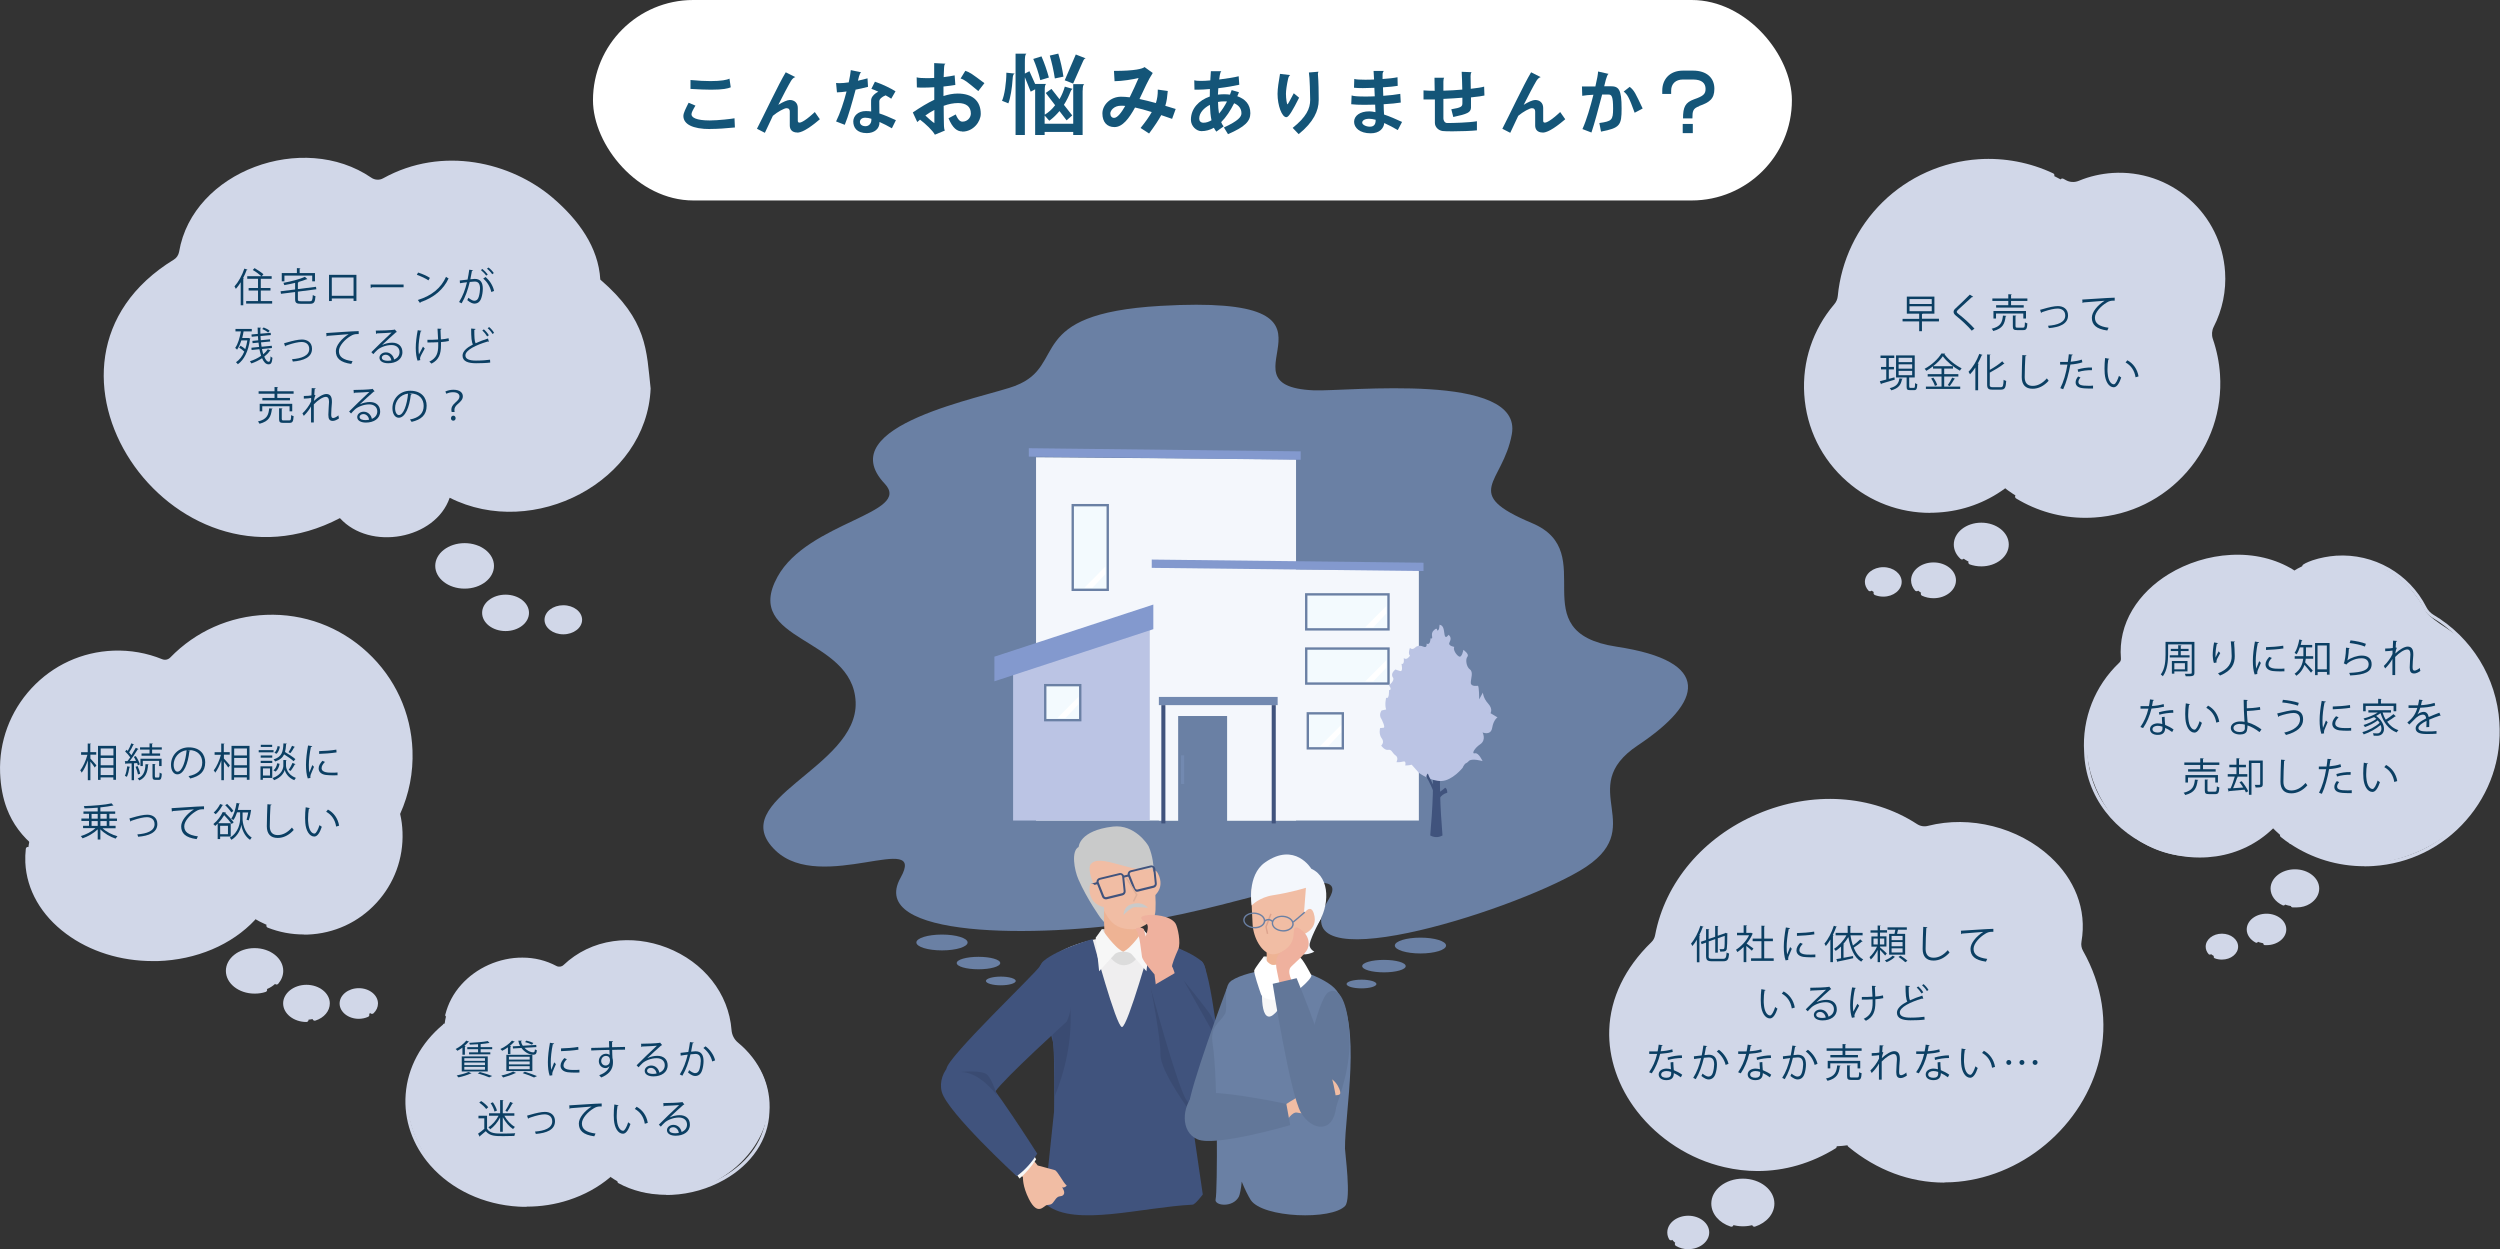 <?xml version="1.0" encoding="UTF-8"?><svg id="_レイヤー_2" xmlns="http://www.w3.org/2000/svg" viewBox="0 0 252.79 126.32"><rect x="0" y="0" width="252.79" height="126.32" fill="#333333" stroke="none"/><defs><style>.cls-1{fill:#f3fafe;}.cls-1,.cls-2,.cls-3,.cls-4,.cls-5,.cls-6,.cls-7,.cls-8,.cls-9,.cls-10,.cls-11,.cls-12,.cls-13,.cls-14,.cls-15,.cls-16,.cls-17,.cls-18,.cls-19,.cls-20,.cls-21,.cls-22,.cls-23{stroke-width:0px;}.cls-2{fill:#f7f7f7;}.cls-3{fill:#627799;}.cls-4{fill:#8399ce;}.cls-5{fill:#3a4b72;}.cls-6{fill:#40537d;}.cls-7{fill:#145578;}.cls-8{fill:#0b3f63;}.cls-9{fill:#d1d7e8;}.cls-10{fill:#deaf98;}.cls-11{fill:#c9caca;}.cls-12{fill:#dca28d;}.cls-13{fill:#dcdcdc;}.cls-14{fill:#bbc4e4;}.cls-15{fill:#6a80a4;}.cls-16{fill:#7289b0;}.cls-17{fill:#fff;}.cls-18{fill:#eeb394;}.cls-19{fill:#efeeef;}.cls-20{fill:#efefef;}.cls-21{fill:#efb19e;}.cls-22{fill:#f1bda4;}.cls-23{fill:#f4f7fc;}</style></defs><g id="_レイヤー_2-2"><rect class="cls-17" x="59.96" y="0" width="121.23" height="20.27" rx="10.14" ry="10.14"/><path class="cls-7" d="m71.82,13.05c-1.81,0-2.71-.5-2.72-1.32,0-.31.26-.8.53-1.34l.69.29c-.28.47-.4.71-.4.88,0,.32.48.62,1.85.62.86,0,2.28-.17,2.5-.22l.04.93c-.95.09-1.74.15-2.49.15Zm.09-3.98c-.55,0-1.23-.03-2.09-.08v-.9c.81.08,1.48.11,2.03.11,1.06,0,1.68-.12,1.91-.25l.13.88c-.28.12-.79.24-1.98.24Z"/><path class="cls-7" d="m80.62,13.4c-.55,0-.76-.33-.76-.71v-1.41c0-.21-.1-.34-.33-.34s-.91.37-1.38.77c-.35.73-.65,1.37-.81,1.72l-.8-.41c.71-1.37,2.17-4.48,2.91-5.71l.97.49c-.17.03-.32.2-.43.37-.31.52-.8,1.46-1.29,2.43.48-.3.92-.49,1.16-.49.46,0,.81.29.81.8v1.3c0,.11.04.19.17.19.18,0,.63-.21,1.55-1.07l.51.73c-1.29,1.1-1.92,1.35-2.29,1.35Z"/><path class="cls-7" d="m86.51,9.09c-.32,1.19-.73,2.67-1.09,3.53l-.88-.34c.42-.84.79-1.99,1.06-3.03-.34.05-.66.08-.97.09l-.09-.95c.09.01.2.02.33.02.27,0,.59-.03.95-.08.11-.5.18-.93.21-1.24l1.05.22c-.17.08-.29.69-.33.85.32-.07.66-.15.97-.24l.05.86c-.42.11-.85.21-1.27.29Zm3.67,3.88c-.41-.23-.83-.46-1.25-.64v.06c0,.64-.53,1.07-1.28,1.07-1.02,0-1.37-.57-1.37-1.18,0-.54.47-1.05,1.27-1.05.18,0,.36.01.54.04,0-.25-.01-.52-.01-.75,0-.27,0-.47.03-.54.08-.29.38-.55.7-.71-.25-.12-.5-.22-.7-.29l.36-.72c.75.25,1.66.7,2.08.97l-.43.75c-.15-.11-.36-.22-.57-.34-.38.15-.64.38-.64.61,0,.11,0,.69.01,1.22.48.15,1.01.38,1.67.68l-.41.83Zm-2.07-.96c-.22-.07-.43-.11-.62-.11-.39,0-.54.23-.54.43,0,.27.24.43.57.43s.59-.26.59-.64v-.12Z"/><path class="cls-7" d="m97.29,13.29c-.5,0-.96-.32-1.38-1.33l.73-.39c.26.62.49.73.68.73.53,0,.85-.44.85-.82,0-.69-.47-1.06-1.29-1.06-.47,0-.97.1-1.46.28,0,.83.02,1.49.02,1.65,0,.69.06.75.1.85l-1.01.42c-.22-.42-.95-1.11-1.5-1.52-.1.08-.19.16-.28.24l-.45-.97c.8-.54,1.51-.97,2.17-1.28,0-.42,0-.86,0-1.27-.37.02-.74.04-1.09.04-.23,0-.46,0-.67-.02l-.02-1.02c.2.06.54.08.94.08.26,0,.54,0,.83-.02,0-.74,0-1.31,0-1.5l1.14.06c-.1.06-.12.16-.14.42-.02.26-.03.58-.04.94.46-.06.86-.12,1.11-.18l.07.97c-.3.05-.72.11-1.2.16v.96c.5-.16.98-.25,1.44-.25,1.44,0,2.33.71,2.33,2.05,0,.78-.74,1.8-1.87,1.8Zm-2.82-2.17c-.31.17-.62.35-.9.56.29.28.72.66.91.77,0-.28,0-.76,0-1.33Zm4.45-1.91c-1.14-.95-1.4-1.16-1.79-1.27l.48-.78c.49.17.66.3,1.93,1.25l-.62.8Z"/><path class="cls-7" d="m102.39,8.02c-.05.87-.23,1.95-.43,2.43l-.64-.26c.25-.53.44-1.81.44-2.84l.85.09c-.15.05-.2.2-.22.58Zm7.08,1.11v4.52h-.95v-.31h-2.89v.31h-.96v-4.62l-.45.24-.59-1.46v5.84h-.94V5.43h1.09c-.13.11-.15.28-.15.97v1.04l.46-.24.58,1.29h1.11c-.11.07-.14.26-.14.65v2.46c.41-.25.76-.58,1.05-.96l-.95-1.24.58-.41.81,1.04c.24-.41.42-.85.54-1.27l.8.23c-.1.04-.16.12-.24.32-.17.43-.38.86-.65,1.29l.84,1.07-.57.5-.72-.94c-.3.36-.63.69-1.03.98l-.47-.53v.83h2.89v-4h1.11c-.11.07-.15.26-.15.65Zm-4.28-1.03c-.18-.73-.42-1.47-.71-2.14l.83-.26c.3.68.55,1.42.75,2.14l-.86.26Zm1.47-.17c-.11-.75-.3-1.6-.51-2.31l.86-.2c.23.75.42,1.6.52,2.33l-.86.18Zm2.79-1.6l-.94,2.12-.85-.33,1.12-2.61,1,.39c-.15.03-.2.13-.33.43Z"/><path class="cls-7" d="m118.52,12.02c-.39-.14-.76-.26-1.1-.38-.27.5-.66,1.09-1.23,1.86l-.86-.56c.5-.62.87-1.14,1.13-1.61-.67-.21-1.22-.36-1.69-.46-.6,1.1-1.26,1.98-2.08,1.98-.75,0-1.22-.5-1.22-1.38s.84-1.69,1.88-1.69c.26,0,.56.02.88.06.34-.68.66-1.4.9-1.95-.53.13-1.67.32-2.43.32l-.06-1.04c2.14,0,2.9-.22,3.09-.39l.83.6c-.44.66-.88,1.66-1.34,2.63.48.1,1.03.24,1.66.41.14-.44.19-.84.19-1.26v-.1l1.01.14c-.05.56-.1,1.02-.25,1.5.33.1.68.21,1.05.32l-.37,1.02Zm-5.18-1.33c-.72,0-1.07.51-1.07.78s.15.45.38.45c.33,0,.73-.51,1.13-1.21-.15-.02-.3-.02-.43-.02Z"/><path class="cls-7" d="m124.18,13.58l-.42-.69c1.47-.68,1.77-1.08,1.77-1.44,0-.5-.31-.83-.74-1.01-.37.74-.81,1.41-1.31,1.91.07.17.15.32.25.43l-.74.53c-.09-.11-.17-.25-.25-.39-.39.22-.81.34-1.26.34-.5,0-1.06-.5-1.06-1.15,0-1.14.81-1.97,1.91-2.35,0-.24,0-.49.01-.76-.45.04-.88.07-1.25.07-.1,0-.21,0-.31,0l-.02-.95c.13.04.34.06.62.06.29,0,.63-.01,1-.05.02-.29.04-.6.06-.93h1.06c-.15.09-.19.67-.22.84.79-.1,1.56-.22,1.97-.33l.06.86c-.48.11-1.27.25-2.12.35-.01.22-.03.44-.04.65.2-.02.39-.04.6-.04s.42.01.62.04c.06-.15.12-.31.17-.46l.74.22-.17.4c.78.27,1.32.81,1.32,1.72,0,.81-.55,1.38-2.27,2.12Zm-1.84-2.98c-.61.32-1.08.81-1.08,1.39,0,.25.15.42.43.42s.54-.09.81-.25c-.09-.42-.14-.93-.16-1.55Zm1.42-.35c-.2,0-.4.02-.6.06.01.43.04.83.1,1.18.3-.34.57-.77.81-1.23-.1,0-.2-.01-.31-.01Z"/><path class="cls-7" d="m130.07,11.85c-.45,0-.89-1.18-.89-2.36,0-.52.12-1.3.25-2.02l1.03.12c-.11.08-.17.2-.21.37-.14.63-.22,1.2-.22,1.52,0,.53.1,1.07.15,1.07.06,0,.41-.7.64-1.12l.54.45c-.62,1.23-1.04,1.97-1.28,1.97Zm1.25,1.72l-.61-.64c1.38-1.1,1.77-1.95,1.77-2.83,0-.44-.04-2.27-.13-2.77l.97-.08s-.06.11-.06.19c0,.05,0,.1.01.17.06.67.07,1.83.07,2.34v.2c0,1.02-.5,2.19-2.03,3.42Z"/><path class="cls-7" d="m141.33,13.15c-.44-.26-.91-.51-1.36-.71-.05.53-.47,1.04-1.37,1.04-1.12,0-1.68-.57-1.68-1.16,0-.62.6-1.06,1.53-1.06.18,0,.4.03.63.08,0-.22-.02-.48-.03-.76-.38.01-.75.02-1.1.02-.53,0-.99-.02-1.32-.06l.04-.89c.18.08.69.11,1.32.11.32,0,.67,0,1.02-.02-.01-.29-.03-.58-.04-.86-.4.01-.8.03-1.16.03s-.67-.01-.9-.04l.03-.89c.15.06.56.08,1.08.08.28,0,.6,0,.92-.02-.02-.41-.04-.73-.05-.87h1.04c-.05.06-.14.18-.13.39v.43c.59-.04,1.14-.1,1.51-.18l.02.87c-.31.06-.86.11-1.49.15,0,.27.02.57.03.86.68-.05,1.3-.12,1.72-.2l.05.88c-.41.07-1.04.13-1.73.17,0,.38.02.74.04,1.04.57.19,1.19.46,1.82.75l-.43.82Zm-2.23-1.04c-.24-.06-.46-.1-.65-.1-.48,0-.71.19-.71.39s.37.41.78.41c.46,0,.58-.3.58-.66v-.04Z"/><path class="cls-7" d="m148.74,9.8v1.11c-.04.46-.37.62-1.79.92l-.2-.78c1.01-.17,1.12-.27,1.12-.62v-.55c-.6.05-1.26.09-1.92.12v1.98c0,.2.13.46.39.46.6,0,2.18-.04,3-.18v.92c-.55.06-1.65.1-2.48.1-.44,0-.81-.01-.98-.03-.46-.06-.8-.43-.79-.85v-.71c.01-.44,0-1.04,0-1.63h-1.15v-.92c.32.03.71.04,1.13.04,0-.59-.01-1.08-.02-1.32h.98c-.06.07-.08.25-.08.39v.92c.64-.01,1.3-.06,1.91-.11-.01-.64-.03-1.25-.06-1.8l1,.04c-.08.08-.1.25-.1.41l.02,1.27c.64-.07,1.13-.15,1.35-.22l.03.9c-.19.05-.69.12-1.37.19Z"/><path class="cls-7" d="m155.99,13.4c-.55,0-.76-.33-.76-.71v-1.41c0-.21-.1-.34-.33-.34s-.91.37-1.38.77c-.35.73-.65,1.37-.81,1.72l-.8-.41c.71-1.37,2.17-4.48,2.91-5.71l.97.49c-.17.03-.32.2-.43.37-.31.52-.8,1.46-1.29,2.43.48-.3.92-.49,1.16-.49.46,0,.81.29.81.8v1.3c0,.11.04.19.17.19.18,0,.63-.21,1.55-1.07l.51.73c-1.29,1.1-1.92,1.35-2.29,1.35Z"/><path class="cls-7" d="m161.89,13.32l-.17-.88c1.25-.18,1.39-.29,1.39-1.45,0-1.27-.15-1.43-.47-1.43h-.64c-.35,1.34-.78,2.96-1.08,3.84l-.91-.35c.41-.9.81-2.27,1.11-3.47-.44.02-.88.06-1.13.11l-.03-.95c.11,0,.28,0,.47,0,.27,0,.58,0,.89,0,.17-.72.27-1.29.27-1.51l1.06.24c-.19.08-.39,1.07-.44,1.25.3,0,.53,0,.63,0,.83,0,1.13.27,1.13,2.26,0,1.69-.16,1.96-2.09,2.33Zm3.4-1.92c-.56-1.54-.72-1.84-1.11-2.14l.61-.48c.48.39.57.64,1.31,2.19l-.81.43Z"/><path class="cls-7" d="m171.82,10.74c-.64.22-.69.5-.69,1.23h-.95c0-1.15.23-1.61,1.12-1.93.93-.32,1.16-.53,1.16-1.05,0-.57-.37-.95-1.27-.95h-1.02c-.73,0-1.19.43-1.19,1.12v.34h-.9v-.34c0-1.1.72-2.02,2.09-2.02h1.02c1.36,0,2.16.71,2.16,1.84,0,1.02-.49,1.37-1.54,1.74Zm-1.67,2.72v-.93h1.02v.93h-1.02Z"/></g><g id="_レイヤー_8"><path class="cls-15" d="m102.73,38.98c5.28-2.06.71-7.24,14.6-8.05,21.63-1.25,5.05,8.08,15.51,8.54,3.26.14,21.19-1.92,20.03,4.44-.92,5.04-5.22,5.93,2.05,8.99,7.05,2.97-1.25,11.01,8.54,12.49,9.79,1.48,8.74,5.59,2.16,9.97-6.57,4.38,1.45,8.35-5.83,12.66-7.27,4.31-30.71,11.55-25.44,2.92,2.54-4.17-8.18.54-18.59,2.2-10.93,1.74-28.13,1.74-24.7-4.38,2.74-4.89-8.02,1.65-12.63-2.75-5.36-5.12,8.37-8.36,8.09-15.03-.28-6.67-11.54-6.05-7.9-12.66,3.06-5.57,13.69-6.39,10.84-9.41-5.59-5.93,10.2-8.72,13.27-9.92Z"/><polygon class="cls-23" points="131.05 82.97 104.76 82.97 104.76 46.24 131.05 46.45 131.05 82.97"/><polygon class="cls-4" points="131.52 46.49 104.03 46.17 104.03 45.32 131.52 45.64 131.52 46.49"/><polygon class="cls-23" points="143.47 82.97 117.18 82.97 117.18 57.5 143.47 57.64 143.47 82.97"/><polygon class="cls-4" points="143.94 57.74 116.46 57.42 116.46 56.58 143.94 56.9 143.94 57.74"/><rect class="cls-1" x="132.12" y="60.12" width="8.24" height="3.49"/><path class="cls-15" d="m131.96,59.98v3.78h8.56v-3.78h-8.56Zm8.32,3.54h-8.08v-3.3h8.08v3.3Z"/><polygon class="cls-17" points="140.17 61.29 138.04 63.43 138.86 63.43 140.17 62.04 140.17 61.29"/><rect class="cls-1" x="108.52" y="51.12" width="3.44" height="8.46"/><path class="cls-15" d="m108.35,50.96v8.8h3.78v-8.8h-3.78Zm3.54,8.56h-3.3v-8.32h3.3v8.32Z"/><polygon class="cls-17" points="111.77 57.29 109.65 59.43 110.47 59.43 111.77 58.05 111.77 57.29"/><rect class="cls-1" x="132.05" y="65.59" width="8.37" height="3.52"/><path class="cls-15" d="m131.96,65.46v3.78h8.56v-3.78h-8.56Zm8.32,3.54h-8.08v-3.3h8.08v3.3Z"/><polygon class="cls-17" points="140.17 66.77 138.04 68.9 138.86 68.9 140.17 67.52 140.17 66.77"/><polygon class="cls-14" points="116.26 82.97 102.44 82.97 102.44 66.67 116.26 62.03 116.26 82.97"/><polygon class="cls-4" points="116.62 63.62 100.55 68.89 100.55 66.4 116.62 61.13 116.62 63.62"/><rect class="cls-15" x="119.12" y="72.4" width="4.95" height="10.62" transform="translate(243.2 155.42) rotate(180)"/><rect class="cls-16" x="119.42" y="76.39" width=".32" height="2.89" transform="translate(239.16 155.66) rotate(180)"/><rect class="cls-1" x="105.69" y="69.28" width="3.55" height="3.55"/><path class="cls-15" d="m105.57,69.16v3.78h3.78v-3.78h-3.78Zm3.54,3.54h-3.3v-3.3h3.3v3.3Z"/><polygon class="cls-17" points="109.05 70.46 106.92 72.6 107.74 72.6 109.05 71.21 109.05 70.46"/><rect class="cls-1" x="132.24" y="72.13" width="3.55" height="3.55"/><path class="cls-15" d="m132.12,72.01v3.78h3.78v-3.78h-3.78Zm3.54,3.54h-3.3v-3.3h3.3v3.3Z"/><polygon class="cls-17" points="135.6 73.32 133.47 75.45 134.3 75.45 135.6 74.07 135.6 73.32"/><path class="cls-6" d="m144.62,84.48c.41.22.83.22,1.24,0-.22-2.7-.37-5.54-.15-8.67l-.92-.08c.25,3.27.05,6.14-.17,8.74Z"/><path class="cls-14" d="m139.7,74.64c-.31-.43-.15-1.02-.15-1.02l.32-.03c.29.03-.17-.86-.17-.86-.34-.46,0-.89,0-.89l.46-.1c-.17-.49,0-1.19,0-1.19.34.2.29-.76.29-.76.37-.03,0-.49,0-.49,0,0,.62-.49.4-.79-.31-.43.26-.82.26-.82,0,0,.11.07.46.16.34.1.14-.73.14-.73.34.13.23-.59.23-.59.31.3.63-.23.63-.23-.23-.23,0-.79,0-.79.26.3.6-.1.6-.1,0,0,.31-.23.74-.03.43.2.34-.3.34-.3.4.2.4-.53.4-.53.4.1-.09-.4.31-.79.4-.4.35-.03.35-.03.24.13.25-.56.25-.56.43.07.43.53.51,1.02.09.49.4,0,.4,0,.26.2.26.46.09.79-.17.33.49.43.49.43-.14.23.14.76.46.96.31.2.46-.66.46-.66,0,0,.63.43.41.69-.22.26-.12,1.02.25,1.29.37.26.09.92.09,1.35s.71.3.71.3c.14,0,.14,1.38.14,1.38l.37-.69s.03.56.54,1.12c.51.56.23.96.23.96l.71.43s-.4.23-.54,1.06c-.14.82-.97.46-.97.46,0,0,.4.76-.23,1.19-.63.43-.91,1.02-.54.92.37-.1.77.79.77.79,0,0-1.11-.33-1.4,0-.1.12-.23.2-.37.27-.1.14-.2.27-.24.4,0,0-1.05,1.31-2.15,1.34-1.1.04-2.26-.81-2.26-.81l-.75-.84c-.29.09-.65.08-.65.08,0,0,.14-.49-.2-.4-.34.1-.69.07-.69.07,0,0,.26-.46-.09-.69-.34-.23-.37-.63-.74-.56-.37.07-.71-.43-.71-.43,0,0,.37-.3.06-.73Z"/><path class="cls-6" d="m145.24,80.28l.31.44c.18-.26.43-.47.79-.56,0-.18-.02-.42-.21-.51-.24.23-.61.47-.89.63Z"/><path class="cls-6" d="m145.02,79.55v.69c-.08-.3-.59-1.4-.79-1.68,0-.12.05-.29.15-.34.1.3.5,1.05.64,1.33Z"/><rect class="cls-16" x="117.18" y="70.47" width="12.01" height=".83"/><rect class="cls-6" x="117.43" y="71.3" width=".41" height="11.96"/><rect class="cls-6" x="128.59" y="71.3" width=".41" height="11.96" transform="translate(257.59 154.56) rotate(180)"/><path class="cls-6" d="m123.56,108.47s-1.12-10.65-2.08-11.29c-.96-.65-1.63,7.01-1.76,7.34s.09,5.28,1.46,6.51c1.38,1.23,2.38-2.56,2.38-2.56Z"/><path class="cls-13" d="m115.62,94.03l-4.19-.08s-.27,1.25-.19,1.23c.08-.01,1,1.56,2.45,1.52,1.45-.04,2.47-1.82,2.47-1.82l-.53-.85Z"/><path class="cls-19" d="m106.37,102.91c-.31-1.82-1.27-4.33-.9-5.08.96-1.96,5.27-3.16,8.02-3.16s7.25,1.35,8.21,3.3c.37.75-.77,3.12-1.09,4.94-.31,1.82-1.33,7.86-1.33,7.86l.41,7.93s-5.09-.07-6.24-.06c-1.16.01-4.52.49-6.48.06l.74-7.93s-1.02-6.03-1.33-7.86Z"/><path class="cls-18" d="m111.7,95c0,1.41,3.55,2.55,3.61.19l.04-3.65-3.81-1.2.16,4.66Z"/><path class="cls-22" d="m116.06,86.04c.63.83.95,5.68.72,6.43-.26.83-1.59,1.5-2.25,1.5-1.27,0-1.97-.41-2.53-1.26-.77-1.18-2.72-4.94-1.7-6.07,1.02-1.13,3.71-3.32,5.76-.6Z"/><path class="cls-11" d="m116.63,87.75c-1.89.81-5.52-1.66-6.38-.3-.29.62.37,2.03.37,2.03l1.01,2.34v1.41s-.34-.4-.34-.4c0,0-1.37-1.9-2.25-3.92-.41-.93-.75-2.87.03-3.27,0,0,.04-1.66,3.47-2.06,2.18-.25,3.52,1.8,3.61,2.01.45,1.01.49,2.14.49,2.14Z"/><path class="cls-22" d="m116.43,88.58s.26-1.07.68-.21c.76,1.55-.55,2.34-.55,2.34l-.12-2.13Z"/><path class="cls-6" d="m114.97,90.17c-.16,0-.32-.1-.38-.26l-.54-1.36c-.04-.11-.04-.23.02-.34.05-.11.15-.18.27-.21l1.98-.48c.11-.03.24,0,.33.06.1.07.16.18.17.29l.15,1.46c.02.2-.11.39-.31.44l-1.59.39s-.06.01-.1.01Zm1.44-2.46s-.03,0-.05,0l-1.98.48c-.06.01-.11.05-.13.1-.03.05-.03.11,0,.17l.54,1.36c.04.09.14.15.24.12l1.59-.39c.1-.02.16-.12.15-.22l-.15-1.46c0-.06-.04-.11-.09-.15-.03-.02-.08-.04-.12-.04Z"/><path class="cls-6" d="m111.82,90.94c-.16,0-.32-.1-.38-.26l-.54-1.36c-.04-.11-.04-.23.02-.34.05-.11.15-.18.27-.21l1.98-.48c.11-.03.24,0,.33.06.1.07.16.18.17.29l.15,1.46c.02.2-.11.39-.31.44l-1.59.39s-.06.01-.1.01Zm1.44-2.46s-.03,0-.05,0l-1.98.48c-.06.01-.11.05-.13.1-.03.05-.03.11,0,.17l.54,1.36c.04.09.14.15.24.12l1.59-.39c.1-.02.16-.12.15-.22l-.15-1.46c0-.06-.04-.11-.09-.15-.03-.02-.08-.04-.12-.04Z"/><rect class="cls-6" x="113.56" y="88.48" width=".6" height=".21" transform="translate(-17.75 29.51) rotate(-13.71)"/><rect class="cls-6" x="110.35" y="89.27" width=".66" height=".21" transform="translate(-20.34 33.94) rotate(-15.99)"/><polygon class="cls-10" points="114.68 91.18 114.55 91.12 114.86 90.48 113.83 88.81 113.95 88.73 115.03 90.47 114.68 91.18"/><path class="cls-13" d="m114.49,95.94l-.92.29-.99-.31-.4.78s.6.9,1.44.9,1.3-.69,1.3-.69l-.43-.96Z"/><path class="cls-6" d="m106.5,105.49c-.18-1-2.43-7.08-.99-8.31,1.44-1.23,4.97-2.23,4.97-2.23,0,0,2.39,8.9,2.97,8.9s3.06-8.9,3.06-8.9c0,0,3.53.99,4.97,2.23,1.44,1.23-.81,7.31-.99,8.31-.18,1-.08,6.99-.08,6.99l1.21,8.3s-.76,1.02-1.03,1.03c-5.24.27-11.84,2.26-14.74.04-.36-.28,0-2.52,0-2.52l.73-6.92s.08-5.92-.1-6.92Z"/><path class="cls-22" d="m110.88,89.7s-.66-.88-.71.07c-.09,1.72,1.42,1.94,1.42,1.94l-.71-2.02Z"/><path class="cls-11" d="m115.1,91.33c-.42-.02-.89.14-1.06.28-.44.36-.44.91-.44.91,0,0,.75-.78,1.12-.79s1.35.05,1.35.05c0,0-.33-.42-.98-.45Z"/><path class="cls-2" d="m111.42,93.95s1.29,1.92,2.15,2.28c0,0-.61,0-.84.24-.3.32-1.59,1.74-1.59,1.74l-.35-3.39.63-.87Z"/><path class="cls-2" d="m115.62,94.03s-1.19,1.84-2.05,2.2c0,0,.61,0,.84.24.3.32,1.51,1.74,1.51,1.74l.43-3.39-.73-.79Z"/><path class="cls-5" d="m108.18,101.36c.38,3.63-.57,7.2-1.57,9.58.1-3.18.02-5.99-.56-7.86l2.13-1.72Z"/><path class="cls-6" d="m105.15,97.69c-.23.54-9.46,9.29-9.44,10.39.01.89,4.09,3.56,4.95,2.27s7.2-7.05,7.2-7.05c1.54-3.21-1.12-7.98-2.71-5.61Z"/><path class="cls-22" d="m104.19,116.94l.74.91s1.44.38,1.73.47c.29.09.87,1.32,1.19,1.54.06.04-.38.42-.61.07-.23-.35.8.68.15.99-.18.08-.41-.05-.73.44s-.42.43-.8.49c-.32.05-.91,1.18-1.82-.61-.67-1.32-.6-2.19-.6-2.19,0,0-.67-.84-.62-.91.05-.06,1.37-1.19,1.37-1.19Z"/><path class="cls-2" d="m104.32,116.42l.45.81c-.52.79-1.08,1.43-1.68,1.94l-.65-.9,1.88-1.84Z"/><path class="cls-6" d="m104.88,116.65c-.54.89-1.23,1.66-2.08,2.28,0,0-7.01-6.46-7.57-8.52-.55-2.06,1.69-4.32,3.33-2.7,1.77,1.76,6.32,8.94,6.32,8.94Z"/><path class="cls-5" d="m100.85,110.81s-1.79-2.5-3.78-2.41c0,0,2.25-.25,2.77.29.52.53,1,2.12,1,2.12Z"/><path class="cls-21" d="m116.74,98.53s-1.18-1.35-1.26-1.75c-.08-.41-.24-2.39-.57-2.7-.33-.31.67-.41.77-.07.1.34.16.68.16.68,0,0,.43-1.03.1-1.28-.76-.59-.7-.76.05-.87.59-.09,2.32.02,2.86.82.24.35.58,2,.29,2.63-.29.63-.72,1.71-.61,1.77.11.06.81,2.47.81,2.47,0,0-2.14.88-2.23.79-.09-.09-.37-2.49-.37-2.49Z"/><path class="cls-5" d="m116.35,99.82l4.05,11.88v.77s-3.09-4.13-3.06-5.85c.03-1.72-.99-6.8-.99-6.8Z"/><path class="cls-6" d="m119.04,98.25l-2.7,1.58s2.71,10.1,3.65,11.44c1.58,2.25,4.48-.41,3.59-4.99-.54-2.77-4.55-8.03-4.55-8.03Z"/><path class="cls-5" d="m119.68,99.12l3.83,6.82s-.47-2.47-1.31-3.61c-.84-1.14-2.53-3.22-2.53-3.22Z"/><path class="cls-3" d="m124.05,99.93s-3.88,10.37-3.87,12.12c.02,1.75.4,3.19,2.3,1.89,1.9-1.3,2.71-7.32,2.71-7.32l-1.14-6.69Z"/><path class="cls-20" d="m131.43,96.83l-3.63-.12s-.07,2.08.18,2.55c.25.48,1.92.11,2.51-.34.59-.45,1.06-1.13,1.06-1.13l-.12-.97Z"/><path class="cls-23" d="m133.63,92.76s-1.02,1.86-1.2,2.66c-.11.51.47.81.47.81,0,0-1.56.94-2.7-.66-.88-1.23,3.43-2.8,3.43-2.8Z"/><path class="cls-15" d="m123.87,102.52c.35-.6-.3-2.73.65-3.36s2.52-.9,3.51-1.17c0,0,1.44-.57,3.81.27,1.52.54,2.79,1.2,3.32,1.91,2.61,3.52.81,12.27.84,15.98,0,.39.65,5.09.02,5.78-1.34,1.47-8.34,1.23-9.55-.59-.23-.35-.61-1.11-.91-1.86-.06.69-.2,1.35-.29,1.52-.62,1.17-2.54.92-2.35.25.19-.67.23-12.31-.29-15.61-.31-1.96.63-2.07,1.24-3.13Z"/><path class="cls-2" d="m127.74,98.28s-.54,4.32.52,4.51c1.06.19,3.17-4.56,3.17-4.56-1.54-.91-3.4-.24-3.69.06Z"/><path class="cls-18" d="m127.89,98.56c-.28,2.76,1.06,3.21,3.42-.34-.38-1-.48-3.54-.15-4.54l-3.56.1c.55,1.17.63,3.9.28,4.78Z"/><path class="cls-22" d="m132.53,92.58c-.22,2.34-2.85,4.01-3.9,3.91-1.05-.1-1.89-1.66-1.97-3.02-.14-2.35-.11-3.49-.11-3.49.7-1.83,3.82-2.11,5.37-.68.88.82.71,2.23.62,3.28Z"/><path class="cls-23" d="m126.56,91.56s.76-.83,2.17-1.04c1.83-.28,3.32-.75,3.32-.75l-.2,2.59c1.16.19-.88,3.01-.88,3.01,0,0,1.11-.22,2.32-2.03,1.08-1.61,1.32-4.57-.7-5.5,0,0-1.65-2.76-4.68-.63-1.85,1.3-1.35,4.34-1.35,4.34Z"/><path class="cls-22" d="m131.85,92.37s.66-1.03.99-.03c.59,1.82-1.43,2.28-1.43,2.28l.44-2.25Z"/><polygon class="cls-12" points="128.1 94.44 127.94 93.71 128.44 92.38 128.58 92.43 128.09 93.72 128.24 94.41 128.1 94.44"/><path class="cls-17" d="m132.61,98.63s-.96-1.86-1.18-1.8c-.22.06-2.38.92-2.87.71s-.76-.83-.76-.83c0,0-.92,1.18-.98,1.42-.05.25.5,1.88.68,2.39s1.22.73,2.17.51,2.97-1.99,2.94-2.41Z"/><path class="cls-15" d="m129.76,94.19s-.07,0-.11,0c-.29-.02-.56-.12-.76-.28-.21-.17-.31-.38-.3-.6.02-.22.15-.42.38-.55.22-.13.5-.19.79-.17.29.02.56.12.76.28.21.17.31.38.3.6-.02.22-.15.42-.38.55-.19.12-.43.18-.68.18Zm-.11-1.47c-.23,0-.44.05-.61.16-.19.11-.29.27-.31.44h0c-.01.17.07.34.24.48.18.14.42.23.68.25.26.02.52-.04.71-.15.19-.11.29-.27.31-.44.01-.17-.07-.34-.24-.48-.18-.14-.42-.23-.68-.25-.03,0-.07,0-.1,0Z"/><path class="cls-15" d="m126.88,93.87s-.07,0-.11,0c-.61-.04-1.09-.44-1.06-.88.02-.22.15-.42.38-.55.22-.13.5-.19.79-.17.29.02.56.12.76.28.21.17.31.38.3.6-.02.22-.15.42-.38.55-.19.12-.43.18-.68.18Zm-.11-1.47c-.23,0-.44.05-.61.16-.19.11-.29.27-.31.44h0c-.03.36.39.69.92.73.26.02.52-.04.71-.15.19-.11.29-.27.31-.44.01-.17-.07-.34-.24-.48-.18-.14-.42-.23-.68-.25-.03,0-.07,0-.1,0Z"/><path class="cls-15" d="m128.64,93.24c-.23-.21-.47-.23-.73-.05l-.08-.12c.31-.22.63-.2.91.06l-.1.11Z"/><rect class="cls-15" x="130.58" y="92.68" width="1.54" height=".14" transform="translate(-28.76 107.6) rotate(-40.53)"/><path class="cls-21" d="m130.93,99.83c.02-.16-.83-1.28-.48-1.95.12-.23,1.54-1.34,1.78-1.97.47-1.23-.85-2.18-1.19-2.14-.52.07.31,1.52-1.41,2.45-.56.3-.72,1.01-.51,1.96.11.48.35,1.75.35,1.75l1.47-.1Z"/><path class="cls-3" d="m134.32,100.33c-1.17.75-2.42,8.12-3.01,9.01-.59.89,2.92,5.16,3.59,3.18.67-1.99,1.79-4.83,1.53-8.29-.26-3.46-1.24-4.45-2.11-3.9Z"/><path class="cls-22" d="m129.03,112.26c.16-.02,1.31-.84,1.97-1.2.23-.12,2-1.77,2.63-2.02,1.22-.49,1.94,1.15,1.9,1.49-.06.52-1.52-.29-2.43,1.44-.29.56-1,.73-1.96.53-.48-.1-1.06.86-1.06.86l-1.05-1.1Z"/><path class="cls-3" d="m128.69,99.48l2.42-.57s4.29,10.27,4,13.01c-.3,2.74-2.46,2.43-3.56.59-1.1-1.84-2.86-13.03-2.86-13.03Z"/><path class="cls-3" d="m120.65,110.78c.98-.98,9.42.84,9.42.84l.39,2.15s-7.54,2.21-9.36,1.44-1.5-3.39-.45-4.44Z"/><ellipse class="cls-15" cx="143.63" cy="95.61" rx="2.59" ry=".8"/><path class="cls-15" d="m142.14,97.69c0,.35-.98.63-2.2.63s-2.2-.28-2.2-.63.98-.63,2.2-.63,2.2.28,2.2.63Z"/><path class="cls-15" d="m139.18,99.5c0,.24-.68.44-1.51.44s-1.51-.2-1.51-.44.68-.44,1.51-.44,1.51.2,1.51.44Z"/><ellipse class="cls-15" cx="95.25" cy="95.3" rx="2.59" ry=".8"/><path class="cls-15" d="m96.74,97.38c0,.35.98.63,2.2.63s2.2-.28,2.2-.63-.98-.63-2.2-.63-2.2.28-2.2.63Z"/><path class="cls-15" d="m99.69,99.19c0,.24.68.44,1.51.44s1.51-.2,1.51-.44-.68-.44-1.51-.44-1.51.2-1.51.44Z"/><path class="cls-9" d="m41.5,75.89c-.29-7.76-6.82-13.8-14.58-13.51-3.76.14-7.12,1.75-9.55,4.25-.27.28-.68.37-1.04.22-1.49-.61-3.14-.92-4.85-.85-6.46.25-11.5,5.68-11.25,12.14.1,2.68,1.16,4.9,2.76,6.82-.13.65-.25,1.55-.22,2.23.27,5.6,6.16,9.97,13.16,9.75,4-.12,7.5-1.72,9.72-4.1,1.58.97,3.46,1.5,5.46,1.42,5.39-.2,9.59-4.74,9.39-10.13-.02-.64-.11-1.27-.25-1.87.89-1.94,1.35-4.1,1.26-6.38Z"/><path class="cls-9" d="m15.44,97.18c-3.25,0-6.34-.97-8.74-2.75-2.54-1.88-4.01-4.45-4.14-7.22-.02-.46,0-.93.05-1.38.01-.12.12-.21.24-.19.12.01.21.12.19.24-.05.43-.07.88-.05,1.31.26,5.47,6.06,9.75,12.93,9.54,3.81-.12,7.3-1.59,9.56-4.03.08-.09.22-.09.31-.01.09.08.09.22.01.31-2.35,2.53-5.95,4.06-9.87,4.18-.17,0-.33,0-.5,0Z"/><path class="cls-9" d="m30.72,94.49c-1.26,0-2.48-.23-3.65-.69-.11-.04-.17-.17-.12-.29.04-.11.17-.17.29-.12,1.23.49,2.53.71,3.86.66,2.55-.1,4.91-1.18,6.64-3.05,1.73-1.87,2.63-4.3,2.54-6.85-.02-.61-.11-1.23-.25-1.83-.01-.05,0-.1.01-.14.91-1.98,1.32-4.09,1.24-6.28-.14-3.69-1.71-7.11-4.42-9.62-2.71-2.51-6.24-3.82-9.93-3.68-3.57.14-6.91,1.62-9.4,4.19-.34.35-.84.45-1.28.27-1.51-.62-3.12-.9-4.76-.83-6.33.24-11.28,5.59-11.04,11.91.05,1.32.27,2.46.66,3.48.55,1.44,1.48,2.68,2.74,3.69.1.08.11.21.04.31-.08.1-.21.11-.31.04-1.33-1.06-2.3-2.36-2.88-3.88-.41-1.07-.63-2.25-.69-3.62-.12-3.18,1.01-6.22,3.17-8.56,2.17-2.34,5.11-3.69,8.29-3.81,1.71-.06,3.37.23,4.94.87.28.11.59.04.8-.17,2.57-2.65,6.01-4.18,9.7-4.32,3.81-.15,7.45,1.2,10.24,3.79,2.8,2.59,4.42,6.12,4.56,9.93.08,2.23-.34,4.39-1.25,6.41.14.6.22,1.22.24,1.84.1,2.67-.84,5.21-2.65,7.17-1.81,1.96-4.28,3.09-6.94,3.19-.13,0-.26,0-.39,0Z"/><ellipse class="cls-9" cx="25.74" cy="98.17" rx="2.68" ry="2.08"/><path class="cls-9" d="m30.99,99.79c-1.18,0-2.14.75-2.14,1.66,0,.74.62,1.37,1.49,1.58.21.05.43.08.66.08,1.18,0,2.14-.75,2.14-1.66s-.96-1.66-2.14-1.66Z"/><path class="cls-9" d="m36.28,100.14c-.95,0-1.72.6-1.72,1.33s.77,1.33,1.72,1.33c.47,0,.9-.15,1.21-.39l.25-.24c.16-.2.25-.44.25-.7,0-.74-.77-1.33-1.72-1.33Z"/><path class="cls-9" d="m25.74,100.47c-1.6,0-2.9-1.03-2.9-2.3s1.3-2.3,2.9-2.3,2.9,1.03,2.9,2.3c0,.47-.18.92-.51,1.31-.08.09-.22.1-.31.02-.09-.08-.1-.22-.02-.31.26-.3.4-.66.4-1.02,0-1.03-1.1-1.86-2.46-1.86s-2.46.83-2.46,1.86,1.1,1.86,2.46,1.86c.34,0,.67-.05.98-.15.12-.04.24.03.28.14.04.12-.02.24-.14.28-.35.12-.73.17-1.11.17Z"/><path class="cls-9" d="m30.99,103.34c-1.3,0-2.36-.85-2.36-1.88s1.06-1.88,2.36-1.88,2.36.85,2.36,1.88c0,.77-.57,1.45-1.46,1.74-.12.04-.24-.03-.28-.14-.04-.12.02-.24.14-.28.7-.23,1.16-.75,1.16-1.32,0-.8-.86-1.44-1.93-1.44s-1.93.65-1.93,1.44.86,1.44,1.93,1.44c.12,0,.22.1.22.22s-.1.22-.22.22Z"/><path class="cls-9" d="m36.28,103.02c-1.07,0-1.94-.7-1.94-1.55s.87-1.55,1.94-1.55,1.94.7,1.94,1.55c0,.36-.16.72-.45.99-.09.08-.23.08-.31,0-.08-.09-.08-.23,0-.31.2-.2.31-.43.31-.68,0-.61-.67-1.11-1.5-1.11s-1.5.5-1.5,1.11.67,1.11,1.5,1.11c.27,0,.54-.05.77-.16.11-.05.24,0,.29.11.05.11,0,.24-.11.29-.29.13-.62.2-.95.2Z"/><path class="cls-9" d="m222.87,86.54c2.65-.17,5.03-1.25,6.85-2.91,8.22,8.53,24.08,1.43,22.86-10.59-.02-2-1.2-5.39-3.09-7.74-1.1-1.38-2.55-1.89-3.85-3.06-.18-.16-.32-.35-.44-.56-.63-1.18-1.46-2.29-2.44-3.1-2.01-1.68-4.6-2.43-6.53-2.22-1.62.11-3.11.61-4.39,1.42-1.93-1.06-4.24-1.62-6.68-1.48-6.11.35-10.77,4.93-10.51,10.28,0,.2-.07.4-.23.54-7.56,6.62-1.88,20.48,8.45,19.43Z"/><path class="cls-9" d="m239.08,87.59c-2.69,0-5.28-.78-7.53-2.28-.08-.05-.1-.16-.05-.24.05-.08.16-.1.24-.05,2.45,1.62,5.29,2.38,8.23,2.19,3.56-.23,6.81-1.83,9.16-4.51,2.35-2.68,3.52-6.11,3.29-9.66-.29-4.4-2.73-8.37-6.53-10.62-.35-.21-.63-.51-.82-.88-1.67-3.29-5.13-5.26-8.82-5.02-.78.05-1.54.2-2.28.44-.19.07-.71.27-.89.41-.08.06-.18.04-.24-.03-.06-.08-.04-.18.03-.24.25-.19.91-.43.98-.45,0,0,0,0,0,0,.76-.25,1.56-.4,2.36-.46,3.82-.25,7.41,1.8,9.14,5.21.16.31.4.57.69.75,3.9,2.31,6.4,6.38,6.69,10.89.24,3.65-.96,7.17-3.37,9.91-2.41,2.75-5.75,4.39-9.39,4.62-.3.02-.61.03-.91.03Z"/><path class="cls-9" d="m231.64,85.34s-.06,0-.09-.03c-.32-.21-.64-.44-.94-.69-.07-.06-.09-.17-.03-.24.06-.07.17-.09.24-.03.3.24.61.46.92.67.08.05.1.16.05.24-.03.05-.09.08-.14.08Z"/><path class="cls-9" d="m222.43,86.71c-1.53,0-3.08-.3-4.55-.9-2-.81-3.71-2.09-4.97-3.72-1.35-1.75-2.1-3.84-2.17-6.04-.22-3.41,1.08-6.7,3.56-9.05.12-.11.17-.26.16-.41-.14-1.75.25-3.41,1.17-4.94.84-1.4,2.1-2.64,3.65-3.59,1.86-1.14,4.09-1.84,6.28-1.95,2.35-.13,4.55.4,6.36,1.52.08.05.1.15.06.23-.05.08-.15.1-.23.06-1.75-1.08-3.88-1.59-6.16-1.47-2.13.11-4.31.79-6.12,1.9-1.51.93-2.73,2.13-3.54,3.48-.88,1.47-1.26,3.07-1.12,4.74.02.26-.08.51-.27.69-2.41,2.28-3.67,5.48-3.46,8.78,0,0,0,0,0,0,.07,2.13.79,4.16,2.1,5.85,1.22,1.58,2.88,2.83,4.82,3.61,1.95.79,4.04,1.05,6.03.76,2.13-.31,4.05-1.26,5.58-2.74.07-.07.17-.06.24,0,.07.07.06.17,0,.24-1.57,1.53-3.57,2.51-5.76,2.83-.55.08-1.1.12-1.65.12Z"/><ellipse class="cls-9" cx="232.05" cy="89.86" rx="2.29" ry="1.78"/><ellipse class="cls-9" cx="229.18" cy="93.98" rx="1.83" ry="1.42"/><ellipse class="cls-9" cx="224.67" cy="95.72" rx="1.47" ry="1.14"/><path class="cls-9" d="m232.27,91.75s-.02,0-.04,0h-.42c-.09,0-.17-.08-.17-.18,0-.09.08-.17.17-.17,0,0,0,0,0,0h.42c.42.01.83-.1,1.16-.31.49-.31.77-.76.77-1.24,0-.89-.95-1.61-2.12-1.61s-2.12.72-2.12,1.61c0,.57.4,1.1,1.05,1.39.09.04.12.14.09.22-.04.09-.14.12-.22.09-.77-.34-1.25-1-1.25-1.7,0-1.07,1.11-1.95,2.46-1.95s2.46.87,2.46,1.95c0,.6-.34,1.16-.93,1.53-.38.24-.84.37-1.31.37Z"/><path class="cls-9" d="m229.18,95.57c-.06,0-.11,0-.17,0-.09,0-.16-.09-.16-.18,0-.09.09-.16.18-.16.05,0,.1,0,.15,0,.92,0,1.66-.56,1.66-1.25s-.75-1.25-1.66-1.25-1.66.56-1.66,1.25c0,.41.27.79.72,1.03.08.04.12.15.07.23-.04.08-.15.12-.23.07-.56-.3-.9-.79-.9-1.33,0-.88.9-1.59,2-1.59s2,.71,2,1.59-.9,1.59-2,1.59Z"/><path class="cls-9" d="m224.67,97.03c-.25,0-.5-.04-.72-.13-.09-.03-.13-.13-.1-.22.03-.09.13-.13.22-.1.19.07.39.11.6.11.72,0,1.3-.43,1.3-.97s-.58-.97-1.3-.97-1.3.43-1.3.97c0,.19.07.37.21.53.06.07.05.18-.02.24-.07.06-.18.05-.24-.02-.19-.22-.29-.48-.29-.75,0-.72.73-1.31,1.64-1.31s1.64.59,1.64,1.31-.73,1.31-1.64,1.31Z"/><path class="cls-9" d="m212.33,102.79c-.15-2.37-.83-4.57-1.91-6.51-.18-.33-.24-.71-.18-1.08,1.32-7.63-7.57-13.43-15.25-11.46-.44.11-.9.03-1.28-.22-9.62-6.26-24.02-.12-26.14,11.09-.06.32-.22.62-.46.84-12.15,11.78,4.6,28.94,18.39,20.47.51-.02,1.03-.07,1.53-.14,9.79,8.61,26.61.21,25.3-12.99Z"/><path class="cls-9" d="m196.6,119.58c-3.48,0-6.82-1.25-9.71-3.63-.09-.08-.11-.22-.03-.31.08-.09.22-.11.31-.03,3.01,2.48,6.53,3.7,10.16,3.51,3.28-.17,6.55-1.49,9.21-3.71,2.67-2.23,4.55-5.23,5.31-8.43.84-3.55.28-7.21-1.62-10.59-.21-.37-.28-.8-.21-1.22.52-3-.55-5.91-3-8.17-1.5-1.39-3.41-2.41-5.5-2.97-2.17-.57-4.41-.6-6.48-.07-.49.13-1.02.03-1.45-.25-4.47-2.91-10.34-3.27-15.71-.98-5.34,2.28-9.11,6.74-10.09,11.92-.07.37-.25.7-.52.96-2.59,2.51-4.01,5.47-4.12,8.55-.1,2.74.87,5.57,2.73,7.96,1.04,1.34,2.31,2.5,3.77,3.44,1.49.96,3.11,1.65,4.81,2.04,3.75.87,7.53.22,10.93-1.86.1-.06.24-.03.3.07.06.1.03.24-.07.3-2.48,1.53-5.17,2.3-7.9,2.3-1.11,0-2.23-.13-3.35-.39-1.75-.4-3.41-1.11-4.95-2.1-1.5-.97-2.81-2.16-3.88-3.54-1.92-2.47-2.92-5.4-2.82-8.25.11-3.2,1.58-6.26,4.25-8.85.21-.2.34-.45.39-.73,1.01-5.33,4.88-9.91,10.35-12.24,5.51-2.35,11.53-1.97,16.12,1.01.33.22.73.29,1.11.19,4.27-1.09,9.14.14,12.39,3.14,1.22,1.13,2.12,2.42,2.67,3.83.59,1.52.75,3.11.47,4.74-.06.32,0,.66.16.93,1.95,3.47,2.53,7.24,1.67,10.9-.78,3.3-2.71,6.38-5.45,8.67-2.73,2.29-6.1,3.64-9.47,3.82-.25.01-.5.02-.75.02Z"/><ellipse class="cls-9" cx="176.24" cy="121.7" rx="2.97" ry="2.3"/><ellipse class="cls-9" cx="170.73" cy="124.62" rx="1.9" ry="1.47"/><path class="cls-9" d="m177.39,124.04c-.09,0-.18-.06-.21-.15-.04-.12.02-.24.14-.28,1.01-.33,1.66-1.08,1.66-1.91,0-1.15-1.23-2.08-2.75-2.08s-2.75.93-2.75,2.08c0,.83.65,1.58,1.66,1.91.12.04.18.16.14.28-.04.12-.16.18-.28.14-1.19-.39-1.96-1.31-1.96-2.33,0-1.39,1.43-2.52,3.19-2.52s3.19,1.13,3.19,2.52c0,1.02-.77,1.94-1.96,2.33-.02,0-.05.01-.07.01Z"/><path class="cls-9" d="m170.73,126.32c-.46,0-.9-.12-1.27-.34-.1-.06-.14-.2-.08-.3.06-.1.2-.14.3-.08.3.18.66.27,1.04.27.93,0,1.68-.56,1.68-1.25s-.75-1.25-1.68-1.25-1.68.56-1.68,1.25c0,.16.04.32.12.47.06.11.02.24-.09.3-.11.06-.24.02-.3-.09-.12-.21-.18-.44-.18-.68,0-.93.95-1.69,2.12-1.69s2.12.76,2.12,1.69-.95,1.69-2.12,1.69Z"/><path class="cls-9" d="m224.76,27.49c-.37-5.78-5.36-10.16-11.14-9.79-1.18.08-2.3.34-3.33.77-.51.21-1.08.17-1.55-.11-2.52-1.49-5.49-2.26-8.63-2.05-7.5.49-13.37,6.37-14.05,13.63-.03.36-.18.69-.41.97-2.05,2.4-3.2,5.57-2.98,8.97.45,6.93,6.43,12.18,13.36,11.73,2.46-.16,4.7-1.02,6.56-2.36,2.51,1.98,5.73,3.08,9.17,2.86,7.38-.48,12.97-6.85,12.5-14.23-.08-1.24-.33-2.43-.72-3.55-.16-.45-.12-.95.1-1.38.84-1.63,1.26-3.5,1.13-5.46Z"/><path class="cls-9" d="m195.18,51.86c-3.11,0-6.07-1.11-8.42-3.18-2.57-2.25-4.1-5.37-4.32-8.78-.22-3.34.86-6.58,3.03-9.13.21-.24.33-.53.36-.84.34-3.58,1.95-6.95,4.53-9.49,2.61-2.56,6.07-4.1,9.72-4.34,2.59-.17,5.2.33,7.53,1.43.11.05.16.18.1.29-.05.11-.18.16-.29.1-2.27-1.07-4.8-1.56-7.32-1.39-3.55.23-6.9,1.73-9.44,4.21-2.51,2.46-4.07,5.73-4.4,9.21-.04.4-.2.78-.46,1.09-2.1,2.46-3.14,5.59-2.93,8.81.21,3.29,1.7,6.3,4.17,8.48,2.48,2.18,5.66,3.26,8.95,3.05,2.33-.15,4.56-.95,6.45-2.32.1-.07.24-.05.31.05.07.1.05.24-.05.31-1.95,1.42-4.26,2.25-6.68,2.4-.28.02-.56.03-.85.03Z"/><path class="cls-9" d="m210.87,52.36c-2.48,0-4.89-.67-7.01-1.96-.1-.06-.14-.2-.07-.3.06-.1.2-.14.3-.07,2.31,1.39,4.95,2.04,7.65,1.86,3.51-.23,6.72-1.81,9.04-4.45,2.32-2.64,3.47-6.03,3.25-9.54-.08-1.2-.32-2.37-.71-3.5-.18-.5-.14-1.07.11-1.55.84-1.64,1.23-3.49,1.11-5.34-.18-2.74-1.41-5.24-3.47-7.05-2.06-1.81-4.7-2.71-7.44-2.53-1.13.07-2.23.33-3.26.76-.57.24-1.22.19-1.75-.12-.06-.04-.13-.07-.19-.11-.11-.06-.14-.19-.08-.3.06-.11.19-.14.3-.08.07.04.13.08.2.11.42.25.91.28,1.36.09,1.08-.45,2.23-.71,3.4-.79,2.85-.18,5.61.75,7.76,2.64,2.15,1.89,3.43,4.5,3.62,7.35.13,1.93-.27,3.86-1.15,5.57-.19.38-.22.82-.09,1.21.4,1.16.65,2.38.73,3.61.24,3.63-.96,7.13-3.36,9.86-2.4,2.73-5.72,4.37-9.35,4.6-.3.02-.6.03-.9.03Z"/><ellipse class="cls-9" cx="200.34" cy="55.06" rx="2.56" ry="1.99"/><ellipse class="cls-9" cx="195.51" cy="58.68" rx="2.05" ry="1.59"/><ellipse class="cls-9" cx="190.43" cy="58.84" rx="1.64" ry="1.27"/><path class="cls-9" d="m200.34,57.27c-.41,0-.8-.07-1.17-.2-.11-.04-.17-.17-.13-.28.04-.11.17-.17.28-.13.32.12.66.18,1.02.18,1.29,0,2.34-.79,2.34-1.77s-1.05-1.77-2.34-1.77-2.34.79-2.34,1.77c0,.41.19.81.54,1.12.09.08.1.22.01.31-.08.09-.22.1-.31.01-.44-.4-.68-.91-.68-1.45,0-1.22,1.25-2.21,2.78-2.21s2.78.99,2.78,2.21-1.25,2.21-2.78,2.21Z"/><path class="cls-9" d="m195.51,60.49c-.41,0-.81-.09-1.16-.25-.11-.05-.16-.18-.11-.29.05-.11.18-.16.29-.11.29.14.63.21.97.21,1.01,0,1.83-.61,1.83-1.37s-.82-1.37-1.83-1.37-1.83.61-1.83,1.37c0,.26.1.52.3.74.08.09.07.23-.02.31-.09.08-.23.07-.31-.02-.26-.3-.4-.66-.4-1.03,0-1,1.02-1.81,2.27-1.81s2.27.81,2.27,1.81-1.02,1.81-2.27,1.81Z"/><path class="cls-9" d="m190.43,60.33c-.3,0-.59-.06-.85-.16-.11-.05-.17-.17-.12-.29s.17-.17.29-.12c.21.09.44.13.68.13.78,0,1.42-.47,1.42-1.05s-.64-1.05-1.42-1.05-1.42.47-1.42,1.05c0,.21.08.41.24.58.08.09.07.23-.01.31-.09.08-.23.07-.31-.01-.23-.26-.36-.56-.36-.88,0-.82.83-1.49,1.86-1.49s1.86.67,1.86,1.49-.83,1.49-1.86,1.49Z"/><path class="cls-9" d="m73.81,104.13c-.58-7.84-11.03-11.89-16.73-6.47-.24.23-.6.28-.89.12-4.55-2.42-10.7.68-11.25,5.9-7.77,6.15-2.58,17.91,7.52,18.17,3.53.2,6.8-.94,9.16-2.92,9.17,6.52,22.16-5.91,12.91-13.43-.42-.34-.68-.84-.72-1.38Z"/><path class="cls-9" d="m67.35,120.81c-1.75,0-3.41-.4-4.83-1.18-.07-.04-.1-.13-.06-.21.04-.07.13-.1.21-.06,1.52.83,3.34,1.22,5.24,1.13,1.82-.09,3.61-.61,5.17-1.49,2.7-1.53,4.31-3.92,4.41-6.56,0,0,0,0,0,0,.19-2.56-.93-5.04-3.07-6.81-.44-.36-.72-.9-.76-1.48-.14-1.82-.84-3.55-2.02-4.99-1.11-1.35-2.61-2.42-4.33-3.08-1.72-.66-3.54-.88-5.27-.63-1.85.27-3.53,1.07-4.85,2.33-.29.27-.72.33-1.07.15-1-.54-2.11-.81-3.29-.81-1.11,0-2.25.24-3.3.71-2.16.97-3.7,2.74-4.22,4.86-.02.08-.1.13-.18.11-.08-.02-.13-.1-.11-.18.28-1.13.82-2.16,1.62-3.05.75-.84,1.7-1.53,2.77-2.01,1.08-.48,2.27-.74,3.42-.73,1.23,0,2.39.29,3.44.85.23.12.52.08.71-.1,1.37-1.3,3.11-2.14,5.02-2.41,1.78-.26,3.66-.03,5.42.65,3.76,1.46,6.27,4.65,6.55,8.34.04.49.27.95.65,1.26,2.22,1.83,3.38,4.41,3.18,7.06-.11,2.74-1.77,5.23-4.56,6.81-1.61.91-3.44,1.44-5.31,1.53-.19,0-.38.01-.57.01Z"/><path class="cls-9" d="m53.25,122.03c-.27,0-.54,0-.81-.02-3.53-.2-6.78-1.72-8.93-4.17-1.8-2.05-2.69-4.6-2.49-7.19.2-2.69,1.54-5.19,3.78-7.05.02-.07.09-.11.16-.1.08.01.14.09.13.17v.03s-.03.07-.06.1c-2.2,1.81-3.52,4.25-3.71,6.87-.19,2.5.67,4.97,2.42,6.96,2.1,2.39,5.28,3.87,8.72,4.07,1.71.1,3.37-.12,4.96-.64,1.53-.5,2.91-1.26,4.09-2.25.06-.05.16-.05.21.02.05.06.05.16-.02.21-1.21,1.02-2.63,1.79-4.19,2.3-1.37.45-2.8.67-4.26.67Z"/><path class="cls-9" d="m18.11,25.46c1.38-8.17,12.54-12.22,19.44-7.49.35.24.82.27,1.19.06,6.01-3.33,12.95-1.62,17.16,1.98,2.61,2.24,4.61,4.99,4.8,8.26,4.8,4.13,4.66,7.19,5.09,11.02-.4,9.4-11.83,15.33-20.32,11.04-1.44,4.21-8.06,5.41-11.1,2.06C17.29,61.34.6,36.63,17.58,26.25c.28-.17.47-.46.53-.79Z"/><ellipse class="cls-9" cx="46.98" cy="57.22" rx="2.97" ry="2.3"/><ellipse class="cls-9" cx="51.12" cy="61.97" rx="2.37" ry="1.84"/><ellipse class="cls-9" cx="56.96" cy="62.67" rx="1.9" ry="1.47"/><path class="cls-8" d="m24.34,28.54c-.15.25-.32.48-.49.67-.03-.06-.1-.19-.14-.25.38-.42.77-1.11,1-1.8l.32.11s-.04.04-.09.04c-.1.28-.23.56-.37.83l.11.03s-.03.04-.08.05v2.65h-.26v-2.31Zm2.02,1.9h1.16v.26h-2.63v-.26h1.2v-1.06h-.95v-.26h.95v-.93h-1.09v-.26h1.43c-.19-.18-.57-.46-.87-.63l.18-.19c.31.18.7.44.9.62l-.18.2h1.01v.26h-1.1v.93h.98v.26h-.98v1.06Z"/><path class="cls-8" d="m30.12,30.26c0,.17.05.2.31.2h.9c.23,0,.27-.1.3-.63.07.05.18.1.27.12-.04.6-.14.77-.56.77h-.92c-.45,0-.58-.1-.58-.47v-.72l-1.43.18-.04-.26,1.47-.18v-.67c-.36.09-.73.17-1.09.23-.02-.06-.06-.16-.09-.23.79-.15,1.68-.37,2.17-.61l.25.23s-.03.02-.05.02c-.01,0-.02,0-.04,0-.24.1-.54.2-.88.29h.09s-.02.05-.08.06v.64l1.83-.23.04.25-1.87.24v.75Zm-1.36-2.39v.58h-.27v-.84h1.53v-.5l.36.02s-.02.05-.08.06v.42h1.55v.84h-.28v-.58h-2.81Z"/><path class="cls-8" d="m36.04,27.79v2.64h-.29v-.25h-2.2v.26h-.28v-2.65h2.77Zm-.29,2.12v-1.85h-2.2v1.85h2.2Z"/><path class="cls-8" d="m37.47,28.77h3.34v.28h-3.19s-.08.07-.13.08l-.02-.36Z"/><path class="cls-8" d="m42.28,27.56c.42.13.9.34,1.19.54l-.15.25c-.29-.2-.76-.42-1.17-.56l.13-.24Zm-.02,2.77c1.42-.44,2.36-1.24,2.84-2.34.08.07.18.12.26.16-.5,1.1-1.48,1.95-2.83,2.4,0,.04-.03.08-.06.09l-.22-.31Z"/><path class="cls-8" d="m47.85,27.32s-.06.07-.13.07c-.04.22-.12.61-.16.85.18-.02.34-.04.44-.04.61,0,.82.4.82,1,0,.3-.06.66-.14.9-.12.41-.38.6-.71.6-.16,0-.38-.07-.72-.35.04-.07.08-.16.11-.24.32.25.49.3.61.3.23,0,.36-.14.44-.4.08-.25.13-.62.13-.82,0-.46-.15-.73-.55-.72-.12,0-.28.02-.49.04-.2.82-.44,1.52-.82,2.16l-.26-.13c.39-.62.61-1.24.8-2-.2.02-.5.06-.71.1l-.02-.28c.2-.02.52-.06.79-.09.06-.29.12-.65.17-1l.42.06Zm.93-.12c.19.15.42.39.54.56l-.16.11c-.11-.17-.35-.42-.53-.56l.15-.12Zm.9,2.33c-.13-.58-.45-1.06-.82-1.36l.23-.16c.4.33.74.83.87,1.41l-.29.11Zm-.29-2.48c.2.14.42.38.54.56l-.16.12c-.11-.17-.35-.43-.53-.56l.14-.11Z"/><path class="cls-8" d="m25.16,34.18l.16.06s-.02.04-.04.04c-.16,1.26-.61,2.11-1.23,2.55-.04-.06-.13-.16-.19-.2.35-.24.64-.59.84-1.08-.13-.13-.34-.29-.52-.4l.14-.19c.17.09.35.22.48.34.09-.26.16-.56.21-.88h-.61c-.11.36-.26.69-.43.94-.04-.05-.13-.14-.19-.18.28-.38.46-1.01.58-1.67h-.55v-.25h1.65v.25h-.83c-.04.23-.08.45-.14.67h.68Zm1.33,1.11c.04.2.08.38.13.53.18-.15.34-.32.46-.5l.3.12s-.06.04-.09.03c-.15.22-.35.42-.57.59.13.32.28.52.46.52.11,0,.16-.14.18-.55.05.06.13.12.19.15-.05.51-.14.66-.4.66-.27,0-.49-.24-.65-.62-.33.22-.7.4-1.08.53-.03-.06-.1-.16-.15-.22.4-.13.79-.31,1.13-.55-.06-.2-.12-.42-.17-.67l-.79.08-.02-.23.78-.08c-.02-.14-.04-.28-.06-.44l-.6.06-.02-.23.59-.06c-.01-.14-.02-.28-.03-.42l-.63.06-.02-.23.64-.06c-.01-.21-.02-.43-.02-.64l.35.02s-.03.06-.08.06c0,.18,0,.36.01.54l1.04-.09.02.23-1.05.1c0,.14.02.28.03.42l.93-.09.02.22-.93.09.06.44,1.03-.1.02.23-1.01.1Zm.17-2.18c.22.08.48.22.61.34l-.16.18c-.12-.12-.38-.28-.6-.36l.15-.16Z"/><path class="cls-8" d="m28.72,34.71c.07-.02.22-.06.36-.1.5-.15,1.08-.28,1.45-.28.54,0,1.02.29,1.02.94,0,.88-.87,1.2-1.94,1.29-.02-.06-.06-.2-.08-.24.94-.07,1.74-.34,1.74-1.03,0-.5-.36-.71-.78-.71-.32,0-.84.12-1.34.29-.09.03-.19.07-.26.09,0,.03-.04.06-.06.07l-.1-.31Z"/><path class="cls-8" d="m32.99,33.67c.3-.01,2.76-.19,3.28-.19v.3s-.1,0-.14,0c-.23,0-.43.04-.68.2-.6.36-1.18,1-1.18,1.52,0,.56.39.89,1.38,1.02l-.13.28c-1.14-.16-1.56-.59-1.56-1.3,0-.56.56-1.25,1.29-1.71-.42.03-1.62.12-2.14.17-.01.03-.06.06-.09.06l-.03-.35Z"/><path class="cls-8" d="m38.66,34.88c.26-.14.68-.23.99-.23.64,0,1.04.37,1.04.96,0,.72-.64,1.12-1.44,1.12-.52,0-.88-.21-.88-.56,0-.3.29-.54.66-.54.45,0,.76.36.82.72.32-.12.55-.38.55-.75,0-.43-.32-.71-.82-.71-.6,0-1.19.27-1.45.52-.12.11-.28.28-.38.4l-.2-.2c.36-.38,1.5-1.47,2.05-1.98-.23.03-1.03.06-1.49.08-.01.03-.05.05-.08.06l-.03-.34c.54,0,1.57-.04,1.86-.09l.06-.03.21.26s-.06.03-.1.04c-.28.23-1.04.94-1.36,1.24h0Zm.55,1.6c.12,0,.26-.02.36-.04-.04-.31-.27-.57-.57-.57-.21,0-.39.11-.39.3,0,.24.33.31.6.31Z"/><path class="cls-8" d="m42.63,33.45s-.04.06-.1.07c-.12.5-.21,1.2-.21,1.65,0,.28.01.51.04.67.09-.18.28-.56.41-.79l.18.19c-.29.52-.48.85-.48,1.01,0,.05.01.1.03.16l-.28.06c-.1-.29-.18-.73-.18-1.29,0-.51.08-1.2.2-1.79l.39.06Zm.59.91c.32,0,.79,0,1.08-.03-.02-.46-.05-1.02-.06-1.1l.41.02s-.04.08-.11.09c0,.22.03.63.04.98.27-.02.56-.06.78-.12l.03.28c-.22.05-.51.09-.8.11,0,.02,0,.09,0,.32,0,.86-.19,1.47-.96,1.86-.03-.04-.15-.15-.22-.2.74-.36.9-.88.9-1.64v-.33c-.27.02-.73.03-1.09.03v-.27Z"/><path class="cls-8" d="m49.43,34.55s-.02,0-.03,0c-.03,0-.06,0-.08-.02-1.19.35-2.26.87-2.26,1.41,0,.38.42.52,1.07.52s1.14-.05,1.42-.09l.02.29c-.37.05-.96.07-1.43.07-.79,0-1.37-.18-1.37-.77,0-.43.42-.8,1.05-1.13-.14-.24-.18-.71-.18-1.61l.44.04c0,.05-.04.08-.12.1,0,.7.02,1.14.13,1.35.38-.18.81-.34,1.25-.48l.1.33Zm-.51-1.25c.21.18.4.41.51.6l-.17.12c-.1-.18-.29-.42-.49-.6l.16-.12Zm.54-.23c.21.18.39.39.5.59l-.16.11c-.11-.19-.29-.41-.49-.58l.15-.12Z"/><path class="cls-8" d="m27.57,41.32s-.03.05-.08.06c-.09.73-.28,1.22-1.25,1.47-.03-.07-.1-.18-.16-.23.9-.22,1.07-.63,1.14-1.33l.35.03Zm.19-1.08v-.43h-1.61v-.25h1.61v-.43l.36.02s-.03.05-.08.06v.35h1.65v.25h-1.65v.43h1.28v.24h-2.79v-.24h1.24Zm1.79,1.35h-.27v-.51h-2.76v.51h-.26v-.76h3.29v.76Zm-1.05.79c0,.11.03.13.19.13h.56c.15,0,.18-.07.19-.54.06.05.17.09.25.11-.03.54-.11.68-.42.68h-.61c-.35,0-.44-.08-.44-.38v-1.1l.35.02s-.03.05-.08.06v1.02Z"/><path class="cls-8" d="m30.74,40.04c.32,0,.62-.03.75-.06,0-.24.01-.37.03-.74l.41.03s-.04.07-.11.08c-.02.18-.03.42-.04.57l.12.05c-.1.19-.14.43-.16.57.44-.41.93-.7,1.26-.7.38,0,.56.26.56.73,0,.05,0,.1,0,.16-.03.35-.07.85-.07,1.17,0,.24.03.37.2.37.12,0,.36-.12.53-.27,0,.08.04.24.06.3-.2.15-.44.26-.63.26-.34,0-.45-.2-.45-.62,0-.21.07-1.31.07-1.31,0-.35-.12-.5-.32-.5-.3,0-.8.32-1.22.76,0,.58,0,1.29,0,1.83h-.28c0-.23,0-1.37,0-1.63-.14.28-.41.64-.73.96l-.14-.25c.33-.31.7-.8.88-1.21,0-.12,0-.22,0-.35-.14.03-.43.06-.74.07v-.28Z"/><path class="cls-8" d="m36.41,40.88c.26-.14.68-.23.99-.23.64,0,1.04.37,1.04.96,0,.72-.64,1.12-1.44,1.12-.52,0-.88-.21-.88-.56,0-.3.29-.54.66-.54.45,0,.76.36.82.72.32-.12.55-.38.55-.75,0-.43-.32-.71-.82-.71-.6,0-1.19.27-1.45.52-.12.11-.28.28-.38.4l-.2-.2c.36-.38,1.5-1.47,2.05-1.98-.23.03-1.03.06-1.49.08-.01.03-.05.05-.08.06l-.03-.34c.54,0,1.57-.04,1.86-.09l.06-.03.21.26s-.06.03-.1.04c-.28.23-1.04.94-1.36,1.24h0Zm.55,1.6c.12,0,.26-.02.36-.04-.04-.31-.27-.57-.57-.57-.21,0-.39.11-.39.3,0,.24.33.31.6.31Z"/><path class="cls-8" d="m41.64,39.85s-.05.06-.1.06c-.14,1.24-.56,2.33-1.22,2.33-.34,0-.64-.34-.64-.97,0-.96.75-1.76,1.8-1.76,1.16,0,1.66.73,1.66,1.51,0,.95-.55,1.41-1.52,1.64-.04-.06-.1-.17-.17-.24.92-.18,1.39-.62,1.39-1.38,0-.66-.42-1.26-1.36-1.26-.04,0-.08,0-.12,0l.28.07Zm-.38-.05c-.81.1-1.31.77-1.31,1.47,0,.43.18.7.38.7.48,0,.83-1.07.93-2.16Z"/><path class="cls-8" d="m45.67,41.66c-.03-.16-.03-.18-.03-.25,0-.22.1-.43.38-.68.29-.26.44-.41.44-.64,0-.25-.22-.43-.66-.43-.24,0-.5.06-.66.16l-.11-.23c.22-.11.53-.18.81-.18.69,0,.96.32.96.66,0,.31-.2.52-.52.79-.23.2-.33.38-.33.58,0,.03,0,.06,0,.1l.02.12h-.3Zm-.07.64c0-.2.14-.27.24-.27.14,0,.23.11.23.26,0,.12-.08.25-.24.25-.13,0-.23-.11-.23-.24Z"/><path class="cls-8" d="m196.06,32.24v.26h-1.72v.99h-.28v-.99h-1.68v-.26h1.68v-.52h-1.25v-1.73h2.79v1.73h-1.18s-.03.04-.08.04v.47h1.72Zm-2.98-2v.5h2.25v-.5h-2.25Zm0,.73v.5h2.25v-.5h-2.25Z"/><path class="cls-8" d="m199.38,33.44c-.4-.47-1.03-1.06-1.57-1.49-.2-.16-.27-.27-.27-.42,0-.12.06-.23.21-.36.36-.34,1.05-.98,1.43-1.38l.34.22s-.04.04-.09.04c-.02,0-.03,0-.05,0-.4.38-1.02.93-1.35,1.24-.1.09-.17.17-.17.24,0,.07.07.15.21.25.53.41,1.09.92,1.58,1.45l-.28.21Z"/><path class="cls-8" d="m202.88,31.94s-.03.05-.08.06c-.09.73-.28,1.22-1.25,1.47-.03-.07-.1-.18-.16-.23.9-.22,1.07-.63,1.14-1.33l.35.03Zm.19-1.08v-.43h-1.61v-.25h1.61v-.43l.36.02s-.03.05-.08.06v.35h1.65v.25h-1.65v.43h1.28v.24h-2.79v-.24h1.24Zm1.79,1.35h-.27v-.51h-2.76v.51h-.26v-.76h3.29v.76Zm-1.05.79c0,.11.03.13.19.13h.56c.15,0,.18-.07.19-.54.06.05.17.09.25.11-.03.54-.11.68-.42.68h-.61c-.35,0-.44-.08-.44-.38v-1.1l.35.02s-.03.05-.08.06v1.02Z"/><path class="cls-8" d="m206.28,31.33c.07-.02.22-.06.36-.1.5-.15,1.08-.28,1.45-.28.54,0,1.02.29,1.02.94,0,.88-.87,1.2-1.94,1.29-.02-.06-.06-.2-.08-.24.94-.07,1.74-.34,1.74-1.03,0-.5-.36-.71-.78-.71-.32,0-.84.12-1.34.29-.09.03-.19.07-.26.09,0,.03-.04.06-.06.07l-.1-.31Z"/><path class="cls-8" d="m210.55,30.29c.3-.01,2.76-.19,3.28-.19v.3s-.1,0-.14,0c-.23,0-.43.04-.68.2-.6.36-1.18,1-1.18,1.52,0,.56.39.89,1.38,1.02l-.13.28c-1.14-.16-1.56-.59-1.56-1.3,0-.56.56-1.25,1.29-1.71-.42.03-1.62.12-2.14.17-.01.03-.06.06-.09.06l-.03-.35Z"/><path class="cls-8" d="m191.56,38.16l.03.23c-.49.15-1.02.31-1.34.4,0,.03-.02.06-.05.06l-.12-.3c.18-.04.4-.1.65-.17v-1.03h-.53v-.25h.53v-.9h-.58v-.25h1.39v.25h-.55v.9h.52v.25h-.52v.96l.58-.16Zm.84.14s-.03.05-.08.05c-.1.52-.31.91-1.08,1.12-.03-.06-.1-.18-.16-.22.71-.17.91-.5.98-.99l.34.04Zm.66.8c0,.1.02.12.12.12h.34c.1,0,.12-.06.12-.48.06.04.16.09.23.1-.02.49-.09.61-.33.61h-.41c-.28,0-.34-.08-.34-.35v-.93h-1.07v-2.23h1.89v2.23h-.56v.93Zm-1.08-2.92v.44h1.37v-.44h-1.37Zm0,.66v.44h1.37v-.44h-1.37Zm0,.66v.44h1.37v-.44h-1.37Z"/><path class="cls-8" d="m196.59,38.07v1.02h1.62v.24h-3.47v-.24h1.58v-1.02h-1.4v-.24h1.4v-.56h-.86v-.23c-.22.17-.45.32-.68.46-.04-.06-.11-.16-.17-.21.7-.37,1.39-1.01,1.7-1.55l.39.02s-.04.05-.08.06c.39.54,1.11,1.12,1.73,1.42-.06.07-.13.16-.18.24-.62-.34-1.34-.93-1.72-1.46-.21.32-.57.69-.98,1.01h2.01v.24h-.89v.56h1.43v.24h-1.43Zm-.94.96c-.05-.2-.21-.52-.38-.76l.22-.08c.17.22.34.54.39.74l-.24.1Zm2.05-.72s-.04.04-.09.03c-.12.21-.31.5-.46.7l-.2-.1c.15-.2.34-.53.45-.76l.3.13Z"/><path class="cls-8" d="m199.74,39.47v-2.31c-.17.26-.35.5-.54.69-.03-.07-.1-.19-.15-.26.42-.42.84-1.12,1.09-1.81l.33.11s-.05.04-.09.04c-.12.29-.25.57-.4.84l.12.03s-.03.05-.08.05v2.61h-.27Zm1.45-.6c0,.22.05.28.28.28h.84c.23,0,.26-.15.29-.75.07.05.18.1.26.12-.04.66-.12.88-.54.88h-.86c-.41,0-.53-.11-.53-.54v-3.02l.35.02s-.02.05-.08.06v1.48c.47-.26.96-.59,1.26-.87l.22.26s-.04.02-.08.01c-.34.28-.89.6-1.4.88v1.2Z"/><path class="cls-8" d="m204.92,35.93s-.04.08-.12.09c-.03.46-.07,1.52-.07,2.12s.3.88.8.88.98-.24,1.44-.76c.04.06.13.19.18.24-.47.53-1.04.81-1.62.81-.73,0-1.1-.42-1.1-1.18,0-.5.04-1.74.06-2.23l.44.04Z"/><path class="cls-8" d="m210.58,36.63c-.34.12-.79.2-1.23.23-.17.92-.41,1.83-.73,2.5l-.29-.11c.33-.64.57-1.47.72-2.38-.08,0-.62,0-.74,0v-.27c.06,0,.14,0,.24,0,.04,0,.44,0,.54,0,.04-.26.08-.54.1-.78l.41.04s-.06.08-.12.08c-.02.18-.06.39-.1.64.39-.04.79-.1,1.12-.22l.06.28Zm1.06,2.66c-.12,0-.24,0-.37,0-.38,0-.73-.03-.95-.09-.28-.08-.45-.29-.44-.55,0-.18.08-.38.25-.58l.24.1c-.14.16-.21.32-.21.44,0,.32.3.4,1.03.4.15,0,.3,0,.45-.02v.28Zm-1.56-1.93c.41-.13.98-.22,1.45-.2v.27c-.45-.01-.98.05-1.38.18l-.07-.25Z"/><path class="cls-8" d="m213.29,36.29s-.05.06-.11.06c-.05.3-.08.66-.08,1,0,.15,0,.29.02.42.05.68.32,1.09.63,1.09.16,0,.37-.41.51-.86.06.06.16.13.23.17-.18.54-.42.98-.75.99-.51,0-.86-.61-.92-1.38-.01-.15-.02-.32-.02-.5,0-.35.02-.74.06-1.08l.41.08Zm2.65,1.86c-.11-.7-.47-1.2-1.01-1.5l.18-.22c.58.31,1.01.89,1.13,1.63l-.3.09Z"/><path class="cls-8" d="m9.14,76.31v.39c.14.14.52.58.61.69l-.17.22c-.08-.14-.28-.4-.44-.6v1.88h-.26v-2.01c-.16.49-.39.96-.62,1.25-.03-.08-.1-.18-.15-.24.29-.34.58-1,.73-1.57h-.64v-.26h.67v-.88l.34.02s-.02.04-.08.05v.8h.6v.26h-.6Zm.78-.89h1.81v3.43h-.27v-.24h-1.29v.25h-.26v-3.45Zm1.55.26h-1.29v.71h1.29v-.71Zm-1.29.96v.74h1.29v-.74h-1.29Zm0,1.73h1.29v-.74h-1.29v.74Z"/><path class="cls-8" d="m13.95,77.41c-.02-.07-.05-.16-.08-.25l-.32.02v1.71h-.24v-1.7c-.22,0-.41.02-.56.02,0,.03-.03.04-.06.05l-.07-.3h.27c.09-.11.18-.24.28-.38-.12-.18-.33-.42-.52-.6.09-.08.12-.13.14-.17.04.04.09.08.13.12.13-.23.28-.54.36-.77l.28.12s-.05.04-.08.03c-.1.23-.27.55-.42.77.09.1.17.2.23.28.16-.26.32-.53.44-.75l.28.13s-.04.04-.09.04c-.2.34-.52.82-.8,1.16h.63c-.06-.15-.14-.29-.22-.41l.2-.08c.18.26.35.61.41.84l-.21.1Zm-.79.14s-.03.04-.07.04c-.05.33-.14.72-.26.96-.05-.03-.14-.07-.2-.1.11-.22.19-.61.24-.97l.29.07Zm.76-.08c.11.24.22.56.25.77l-.22.07c-.04-.21-.14-.54-.24-.78l.2-.06Zm1.12-.19s-.02.05-.07.06c-.04.79-.29,1.32-.88,1.57-.04-.06-.12-.15-.17-.19.55-.22.77-.69.79-1.45l.34.02Zm.08-1.09v-.39h-.96v-.23h.96v-.4l.34.02s-.02.05-.08.06v.32h.98v.23h-.98v.39h.81v.23h-1.88v-.23h.81Zm1.22,1.27h-.25v-.52h-1.65v.52h-.24v-.74h2.14v.74Zm-.67,1.05c0,.1.01.11.1.11h.26c.08,0,.1-.06.11-.5.05.05.16.09.22.11-.02.5-.09.63-.3.63h-.33c-.25,0-.31-.08-.31-.35v-1.26l.32.02s-.02.04-.08.05v1.19Z"/><path class="cls-8" d="m19.25,75.91s-.05.06-.1.06c-.14,1.24-.56,2.33-1.22,2.33-.34,0-.64-.34-.64-.97,0-.96.75-1.76,1.8-1.76,1.16,0,1.66.73,1.66,1.51,0,.95-.55,1.41-1.52,1.64-.04-.06-.1-.17-.17-.24.92-.18,1.39-.62,1.39-1.38,0-.66-.42-1.26-1.36-1.26-.04,0-.08,0-.12,0l.28.07Zm-.38-.05c-.81.1-1.31.77-1.31,1.47,0,.43.18.7.38.7.48,0,.83-1.07.93-2.16Z"/><path class="cls-8" d="m22.64,76.31v.39c.14.14.52.58.61.69l-.17.22c-.08-.14-.28-.4-.44-.6v1.88h-.26v-2.01c-.16.49-.39.96-.62,1.25-.03-.08-.1-.18-.15-.24.29-.34.58-1,.73-1.57h-.64v-.26h.67v-.88l.34.02s-.02.04-.08.05v.8h.6v.26h-.6Zm.78-.89h1.81v3.43h-.27v-.24h-1.29v.25h-.26v-3.45Zm1.55.26h-1.29v.71h1.29v-.71Zm-1.29.96v.74h1.29v-.74h-1.29Zm0,1.73h1.29v-.74h-1.29v.74Z"/><path class="cls-8" d="m27.66,75.85v.22h-1.5v-.22h1.5Zm-.13,1.63v1.18h-.95v.19h-.24v-1.36h1.19Zm0-1.09v.22h-1.17v-.22h1.17Zm-1.17.76v-.22h1.17v.22h-1.17Zm1.16-1.84v.22h-1.15v-.22h1.15Zm-.22,2.39h-.71v.72h.71v-.72Zm1.71-.85s-.04.06-.09.07v.5c0,.22.13.91,1,1.24-.05.06-.13.16-.16.23-.65-.25-.92-.8-.97-1.04-.06.25-.34.77-1.08,1.04-.03-.06-.1-.16-.16-.21.97-.34,1.1-1.02,1.1-1.25v-.58h.14s.22.02.22.02Zm-.74.38c-.05.31-.18.62-.41.79l-.21-.13c.2-.14.33-.42.38-.71l.24.05Zm.74-2.04s-.03.05-.08.06c-.02.3-.05.56-.11.79.36.22.82.51,1.05.72l-.18.21c-.2-.19-.6-.47-.96-.69-.15.32-.42.56-.91.72-.03-.06-.1-.16-.16-.21.84-.26.96-.74,1-1.62l.34.02Zm-1.26.92c.17-.14.28-.41.32-.67l.23.05c-.04.27-.15.56-.34.73l-.2-.1Zm1.42-.04c.12-.18.28-.46.36-.66l.3.12s-.04.04-.08.03c-.09.18-.25.43-.38.59l-.2-.09Zm.71,1.2s-.04.04-.08.04c-.1.19-.27.47-.41.64l-.2-.1c.13-.18.3-.5.39-.71l.3.13Z"/><path class="cls-8" d="m31.57,75.47s-.05.07-.13.06c-.14.65-.21,1.37-.21,1.8,0,.3.01.6.05.79.08-.2.25-.62.3-.76l.17.18c-.16.4-.28.63-.34.81-.02.07-.03.13-.03.19,0,.04,0,.08.02.12l-.28.05c-.13-.38-.18-.84-.18-1.38s.08-1.26.21-1.95l.42.07Zm2.55,2.92c-.14,0-.29.01-.44.01-.28,0-.55-.02-.74-.04-.49-.07-.72-.34-.72-.66,0-.28.15-.51.38-.77l.26.11c-.2.21-.34.4-.34.63,0,.46.68.46,1.09.46.17,0,.35,0,.52-.02v.28Zm-1.85-2.44c.52-.01,1.21-.06,1.74-.15l.02.28c-.5.08-1.3.14-1.76.15v-.28Z"/><path class="cls-8" d="m11.68,83.75h-1.31c.37.36.97.66,1.51.81-.06.06-.15.17-.19.24-.54-.18-1.15-.53-1.54-.94v1.03h-.27v-1.03c-.4.39-1,.73-1.53.91-.04-.07-.12-.17-.18-.23.52-.15,1.12-.46,1.48-.8h-1.25v-.24h.6v-.49h-.77v-.24h.77v-.48h-.56v-.24h1.44v-.38c-.45.04-.91.06-1.34.07,0-.07-.04-.17-.06-.23.97-.03,2.16-.13,2.8-.28l.2.23s-.02,0-.04,0c-.01,0-.03,0-.04,0-.32.07-.77.13-1.25.18v.41h1.5v.24h-.59v.48h.77v.24h-.77v.49h.63v.24Zm-2.42-1.45v.48h.62v-.48h-.62Zm0,.72v.49h.62v-.49h-.62Zm1.53-.72h-.64v.48h.64v-.48Zm0,1.21v-.49h-.64v.49h.64Z"/><path class="cls-8" d="m13.08,82.76c.07-.02.22-.06.36-.1.5-.15,1.08-.28,1.45-.28.54,0,1.02.29,1.02.94,0,.88-.87,1.2-1.94,1.29-.02-.06-.06-.2-.08-.24.94-.07,1.74-.34,1.74-1.03,0-.5-.36-.71-.78-.71-.32,0-.84.12-1.34.29-.09.03-.19.07-.26.09,0,.03-.04.06-.06.07l-.1-.31Z"/><path class="cls-8" d="m17.35,81.72c.3-.01,2.76-.19,3.28-.19v.3s-.1,0-.14,0c-.23,0-.43.04-.68.2-.6.36-1.18,1-1.18,1.52,0,.56.39.89,1.38,1.02l-.13.28c-1.14-.16-1.56-.59-1.56-1.3,0-.56.56-1.25,1.29-1.71-.42.03-1.62.12-2.14.17-.01.03-.06.06-.09.06l-.03-.35Z"/><path class="cls-8" d="m23.3,84.59h-1.04v.25h-.25v-1.56c-.08.08-.16.16-.25.24-.04-.06-.13-.15-.19-.19.45-.36.78-.84.95-1.22l.34.05s-.03.05-.08.05h0c.31.3.67.69.85.93l-.2.18c-.16-.23-.48-.6-.76-.89-.16.26-.36.54-.61.81h1.27v1.34Zm-.73-3.19s-.04.04-.08.04c-.17.32-.43.67-.68.89-.05-.04-.14-.12-.2-.17.24-.2.49-.54.65-.86l.32.11Zm.48,2.1h-.79v.85h.79v-.85Zm-.08-2.21c.23.21.51.51.63.71l-.21.15c-.12-.2-.38-.51-.62-.73l.2-.13Zm1.56.86v.67c0,.31.13,1.36.92,1.87-.05.06-.13.17-.17.23-.62-.41-.84-1.19-.88-1.52h0c-.04.34-.29,1.1-1,1.52-.03-.06-.11-.16-.16-.22.91-.53,1.04-1.56,1.04-1.89v-.67h-.31c-.1.31-.22.58-.37.78-.05-.04-.16-.1-.22-.14.26-.35.44-.97.54-1.59l.34.07s-.04.04-.08.05c-.04.2-.08.4-.13.59h1.34c0,.08-.12.73-.24,1.05l-.22-.06c.06-.19.12-.48.17-.74h-.55Z"/><path class="cls-8" d="m27.47,81.35s-.04.08-.12.09c-.03.46-.07,1.52-.07,2.12s.3.88.8.88.98-.24,1.44-.76c.04.06.13.19.18.24-.47.53-1.04.81-1.62.81-.73,0-1.1-.42-1.1-1.18,0-.5.04-1.74.06-2.23l.44.04Z"/><path class="cls-8" d="m31.34,81.72s-.05.06-.11.06c-.05.3-.08.66-.08,1,0,.15,0,.29.02.42.05.68.32,1.09.63,1.09.16,0,.37-.41.51-.86.06.06.16.13.23.17-.18.54-.42.98-.75.99-.51,0-.86-.61-.92-1.38-.01-.15-.02-.32-.02-.5,0-.35.02-.74.06-1.08l.41.08Zm2.65,1.86c-.11-.7-.47-1.2-1.01-1.5l.18-.22c.58.31,1.01.89,1.13,1.63l-.3.09Z"/><path class="cls-8" d="m171.59,95c-.14.24-.3.47-.46.66-.03-.06-.1-.19-.14-.25.37-.42.73-1.11.95-1.8l.32.1s-.04.04-.09.04c-.1.27-.21.54-.34.79l.09.03s-.03.04-.08.05v2.68h-.26v-2.29Zm1.18,1.66c0,.24.06.29.36.29h1.1c.27,0,.32-.13.36-.64.06.05.17.09.25.11-.05.59-.14.78-.6.78h-1.11c-.48,0-.62-.11-.62-.54v-1.35l-.45.16-.08-.24.53-.18v-1.11l.34.02s-.02.04-.08.05v.94l.66-.23v-1.1l.34.02s-.03.04-.08.05v.93l.73-.25s.03-.03.06-.05l.22.08s-.02.03-.04.04c0,.72-.02,1.32-.05,1.48-.04.28-.21.31-.67.3,0-.08-.03-.19-.07-.25.13,0,.3,0,.35,0,.08,0,.12-.02.14-.12.03-.1.04-.56.04-1.22l-.7.24v1.46h-.26v-1.37l-.66.23v1.44Z"/><path class="cls-8" d="m177.24,94.43s-.03.03-.05.04c-.14.33-.34.65-.58.94.19.13.58.42.69.5l-.16.22c-.11-.11-.37-.32-.56-.48v1.64h-.27v-1.54c-.2.2-.42.38-.63.52-.03-.07-.1-.19-.14-.24.5-.31,1.04-.87,1.32-1.46h-1.22v-.25h.67v-.76l.35.02s-.03.05-.08.06v.69h.43l.05-.02.18.11Zm1.14,2.47h.97v.26h-2.29v-.26h1.05v-1.73h-.89v-.26h.89v-1.31l.36.02s-.03.05-.08.06v1.23h.88v.26h-.88v1.73Z"/><path class="cls-8" d="m181,93.87s-.05.07-.13.06c-.14.65-.21,1.37-.21,1.8,0,.3.01.6.05.79.08-.2.25-.62.3-.76l.17.18c-.16.4-.28.63-.34.81-.02.07-.03.13-.03.19,0,.04,0,.08.02.12l-.28.05c-.13-.38-.18-.84-.18-1.38s.08-1.26.21-1.95l.42.07Zm2.55,2.92c-.14,0-.29.01-.44.01-.28,0-.55-.02-.74-.04-.49-.07-.72-.34-.72-.66,0-.28.15-.51.38-.77l.26.11c-.2.21-.34.4-.34.63,0,.46.68.46,1.09.46.17,0,.35,0,.52-.02v.28Zm-1.85-2.44c.52-.01,1.21-.06,1.74-.15l.02.28c-.5.08-1.3.14-1.76.15v-.28Z"/><path class="cls-8" d="m185.76,93.7s-.04.04-.09.04c-.1.27-.21.54-.34.79l.09.03s-.03.04-.08.05v2.68h-.26v-2.29c-.14.24-.3.47-.46.66-.03-.06-.1-.19-.14-.25.37-.42.73-1.11.95-1.8l.32.1Zm1.35.88c.06.36.14.71.25,1.03.26-.18.55-.44.74-.63l.24.22s-.04.02-.06.02c-.01,0-.02,0-.03,0-.2.18-.54.43-.81.6.22.54.53.96.96,1.19-.06.05-.15.15-.2.23-.73-.43-1.1-1.36-1.3-2.49-.15.26-.34.51-.54.74l.13.03s-.03.05-.08.05v1.28c.3-.06.64-.12.96-.18l.02.22c-.56.13-1.15.26-1.53.33,0,.03-.02.06-.05.06l-.13-.3.48-.08v-1.19c-.17.17-.36.32-.54.44-.04-.06-.12-.16-.17-.21.48-.3.95-.8,1.25-1.36h-1.09v-.25h1.22v-.72l.35.02s-.02.05-.08.06v.64h1.24v.25h-1.21Z"/><path class="cls-8" d="m190.1,95.79c.16.12.59.52.69.62l-.17.21c-.09-.12-.34-.38-.52-.57v1.24h-.24v-1.24c-.19.38-.44.75-.69.97-.03-.07-.09-.18-.13-.24.27-.23.58-.66.76-1.06h-.57v-1.03h.63v-.38h-.72v-.24h.72v-.49l.32.02s-.02.04-.08.05v.41h.71v.24h-.71v.38h.65v1.03h-.65v.08Zm-.66-.89v.6h.43v-.6h-.43Zm1.09.6v-.6h-.44v.6h.44Zm1.1,1.26s-.04.02-.07.03c-.16.18-.5.38-.79.5-.04-.05-.12-.13-.18-.18.3-.11.63-.31.79-.48l.26.14Zm-.61-2.33h.54c.03-.13.07-.28.09-.42h-.79v-.24h1.95v.24h-.89c-.02.12-.06.28-.1.42h.82v2.1h-1.62v-2.1Zm1.36.63v-.42h-1.11v.42h1.11Zm0,.62v-.42h-1.11v.42h1.11Zm0,.63v-.42h-1.11v.42h1.11Zm.28.99c-.15-.15-.45-.38-.69-.54l.2-.13c.24.15.55.37.7.52l-.22.15Z"/><path class="cls-8" d="m194.9,93.75s-.04.08-.12.09c-.03.46-.07,1.52-.07,2.12s.3.88.8.88.98-.24,1.44-.76c.04.06.13.19.18.24-.47.53-1.04.81-1.62.81-.73,0-1.1-.42-1.1-1.18,0-.5.04-1.74.06-2.23l.44.04Z"/><path class="cls-8" d="m198.28,94.11c.3-.01,2.76-.19,3.28-.19v.3s-.1,0-.14,0c-.23,0-.43.04-.68.2-.6.36-1.18,1-1.18,1.52,0,.56.39.89,1.38,1.02l-.13.28c-1.14-.16-1.56-.59-1.56-1.3,0-.56.56-1.25,1.29-1.71-.42.03-1.62.12-2.14.17-.01.03-.06.06-.09.06l-.03-.35Z"/><path class="cls-8" d="m178.53,100.11s-.05.06-.11.06c-.05.3-.08.66-.08,1,0,.15,0,.29.02.42.05.68.32,1.09.63,1.09.16,0,.37-.41.51-.86.06.06.16.13.23.17-.18.54-.42.98-.75.99-.51,0-.86-.61-.92-1.38-.01-.15-.02-.32-.02-.5,0-.35.02-.74.06-1.08l.41.08Zm2.65,1.86c-.11-.7-.47-1.2-1.01-1.5l.18-.22c.58.31,1.01.89,1.13,1.63l-.3.09Z"/><path class="cls-8" d="m183.7,101.33c.26-.14.68-.23.99-.23.64,0,1.04.37,1.04.96,0,.72-.64,1.12-1.44,1.12-.52,0-.88-.21-.88-.56,0-.3.29-.54.66-.54.45,0,.76.36.82.72.32-.12.55-.38.55-.75,0-.43-.32-.71-.82-.71-.6,0-1.19.27-1.45.52-.12.11-.28.28-.38.4l-.2-.2c.36-.38,1.5-1.47,2.05-1.98-.23.03-1.03.06-1.49.08-.01.03-.05.05-.08.06l-.03-.34c.54,0,1.57-.04,1.86-.09l.06-.03.21.26s-.06.03-.1.04c-.28.23-1.04.94-1.36,1.24h0Zm.55,1.6c.12,0,.26-.02.36-.04-.04-.31-.27-.57-.57-.57-.21,0-.39.11-.39.3,0,.24.33.31.6.31Z"/><path class="cls-8" d="m187.67,99.9s-.04.06-.1.07c-.12.5-.21,1.2-.21,1.65,0,.28.01.51.04.67.09-.18.28-.56.41-.79l.18.19c-.29.52-.48.85-.48,1.01,0,.05.01.1.03.16l-.28.06c-.1-.29-.18-.73-.18-1.29,0-.51.08-1.2.2-1.79l.39.06Zm.59.91c.32,0,.79,0,1.08-.03-.02-.46-.05-1.02-.06-1.1l.41.02s-.04.08-.11.09c0,.22.03.63.04.98.27-.02.56-.06.78-.12l.03.28c-.22.05-.51.09-.8.11,0,.02,0,.09,0,.32,0,.86-.19,1.47-.96,1.86-.03-.04-.15-.15-.22-.2.74-.36.9-.88.9-1.64v-.33c-.27.02-.73.03-1.09.03v-.27Z"/><path class="cls-8" d="m194.47,100.99s-.02,0-.03,0c-.03,0-.06,0-.08-.02-1.19.35-2.26.87-2.26,1.41,0,.38.42.52,1.07.52s1.14-.05,1.42-.09l.02.29c-.37.05-.96.07-1.43.07-.79,0-1.37-.18-1.37-.77,0-.43.42-.8,1.05-1.13-.14-.24-.18-.71-.18-1.61l.44.04c0,.05-.04.08-.12.1,0,.7.02,1.14.13,1.35.38-.18.81-.34,1.25-.48l.1.33Zm-.51-1.25c.21.18.4.41.51.6l-.17.12c-.1-.18-.29-.42-.49-.6l.16-.12Zm.54-.23c.21.18.39.39.5.59l-.16.11c-.11-.19-.29-.41-.49-.58l.15-.12Z"/><path class="cls-8" d="m168.14,105.69s-.05.06-.12.07c-.03.18-.06.38-.1.54.39-.02.83-.09,1.18-.2l.04.27c-.37.09-.81.16-1.27.19-.19.77-.46,1.39-.85,1.97l-.27-.11c.36-.52.64-1.12.81-1.85h-.8v-.26h.48c.12,0,.25,0,.37,0,.05-.21.08-.44.11-.68l.42.06Zm1.06,1.7c0,.32.03.54.05.82.26.1.59.27.85.46l-.14.26c-.22-.17-.49-.32-.71-.42,0,.4-.16.71-.75.71-.44,0-.78-.2-.78-.58,0-.4.42-.59.79-.59.14,0,.29.03.45.07-.02-.26-.04-.52-.04-.7l.27-.03Zm-.22,1c-.16-.06-.33-.09-.48-.09-.24,0-.52.1-.53.34,0,.23.22.34.54.34.29,0,.47-.14.47-.4,0-.06,0-.12,0-.18Zm1.1-1.41c-.45,0-1,.08-1.42.2l-.04-.25c.46-.13,1.01-.22,1.44-.22l.02.27Z"/><path class="cls-8" d="m172.64,105.77s-.06.07-.13.07c-.04.22-.12.61-.16.85.18-.02.34-.04.44-.04.61,0,.82.4.82,1,0,.3-.06.66-.14.9-.12.41-.38.6-.71.6-.16,0-.38-.07-.72-.35.04-.07.08-.16.11-.24.32.25.49.3.61.3.23,0,.36-.14.44-.4.08-.25.13-.62.13-.82,0-.46-.15-.73-.55-.72-.12,0-.28.02-.49.04-.2.82-.44,1.52-.82,2.16l-.26-.13c.39-.62.61-1.24.8-2-.2.02-.5.06-.71.1l-.02-.28c.2-.02.52-.06.79-.09.06-.29.12-.65.17-1l.42.06Zm1.85,1.92c-.13-.58-.51-1.08-.9-1.37l.22-.17c.42.3.84.85.97,1.42l-.29.11Z"/><path class="cls-8" d="m177.14,105.69s-.05.06-.12.07c-.03.18-.06.38-.1.54.39-.02.83-.09,1.18-.2l.04.27c-.37.09-.81.16-1.27.19-.19.77-.46,1.39-.85,1.97l-.27-.11c.36-.52.64-1.12.81-1.85h-.8v-.26h.48c.12,0,.25,0,.37,0,.05-.21.08-.44.11-.68l.42.06Zm1.06,1.7c0,.32.03.54.05.82.26.1.59.27.85.46l-.14.26c-.22-.17-.49-.32-.71-.42,0,.4-.16.71-.75.71-.44,0-.78-.2-.78-.58,0-.4.42-.59.79-.59.14,0,.29.03.45.07-.02-.26-.04-.52-.04-.7l.27-.03Zm-.22,1c-.16-.06-.33-.09-.48-.09-.24,0-.52.1-.53.34,0,.23.22.34.54.34.29,0,.47-.14.47-.4,0-.06,0-.12,0-.18Zm1.1-1.41c-.45,0-1,.08-1.42.2l-.04-.25c.46-.13,1.01-.22,1.44-.22l.02.27Z"/><path class="cls-8" d="m181.64,105.77s-.06.07-.13.07c-.04.22-.12.61-.16.85.18-.02.34-.04.44-.04.61,0,.82.4.82,1,0,.3-.06.66-.14.9-.12.41-.38.6-.71.6-.16,0-.38-.07-.72-.35.04-.07.08-.16.11-.24.32.25.49.3.61.3.23,0,.36-.14.44-.4.08-.25.13-.62.13-.82,0-.46-.15-.73-.55-.72-.12,0-.28.02-.49.04-.2.82-.44,1.52-.82,2.16l-.26-.13c.39-.62.61-1.24.8-2-.2.02-.5.06-.71.1l-.02-.28c.2-.02.52-.06.79-.09.06-.29.12-.65.17-1l.42.06Zm1.85,1.92c-.13-.58-.51-1.08-.9-1.37l.22-.17c.42.3.84.85.97,1.42l-.29.11Z"/><path class="cls-8" d="m186.12,107.76s-.03.05-.08.06c-.09.73-.28,1.22-1.25,1.47-.03-.07-.1-.18-.16-.23.9-.22,1.07-.63,1.14-1.33l.35.03Zm.19-1.08v-.43h-1.61v-.25h1.61v-.43l.36.02s-.03.05-.08.06v.35h1.65v.25h-1.65v.43h1.28v.24h-2.79v-.24h1.24Zm1.79,1.35h-.27v-.51h-2.76v.51h-.26v-.76h3.29v.76Zm-1.05.79c0,.11.03.13.19.13h.56c.15,0,.18-.07.19-.54.06.05.17.09.25.11-.03.54-.11.68-.42.68h-.61c-.35,0-.44-.08-.44-.38v-1.1l.35.02s-.03.05-.08.06v1.02Z"/><path class="cls-8" d="m189.28,106.49c.32,0,.62-.03.75-.06,0-.24.01-.37.03-.74l.41.03s-.04.07-.11.08c-.02.18-.03.42-.04.57l.12.05c-.1.19-.14.43-.16.57.44-.41.93-.7,1.26-.7.38,0,.56.26.56.73,0,.05,0,.1,0,.16-.03.35-.07.85-.07,1.17,0,.24.03.37.2.37.12,0,.36-.12.53-.27,0,.08.04.24.06.3-.2.15-.44.26-.63.26-.34,0-.45-.2-.45-.62,0-.21.07-1.31.07-1.31,0-.35-.12-.5-.32-.5-.3,0-.8.32-1.22.76,0,.58,0,1.29,0,1.83h-.28c0-.23,0-1.37,0-1.63-.14.28-.41.64-.73.96l-.14-.25c.33-.31.7-.8.88-1.21,0-.12,0-.22,0-.35-.14.03-.43.06-.74.07v-.28Z"/><path class="cls-8" d="m195.14,105.69s-.05.06-.12.07c-.03.18-.06.38-.1.54.39-.02.83-.09,1.18-.2l.04.27c-.37.09-.81.16-1.27.19-.19.77-.46,1.39-.85,1.97l-.27-.11c.36-.52.64-1.12.81-1.85h-.8v-.26h.48c.12,0,.25,0,.37,0,.05-.21.08-.44.11-.68l.42.06Zm1.06,1.7c0,.32.03.54.05.82.26.1.59.27.85.46l-.14.26c-.22-.17-.49-.32-.71-.42,0,.4-.16.71-.75.71-.44,0-.78-.2-.78-.58,0-.4.42-.59.79-.59.14,0,.29.03.45.07-.02-.26-.04-.52-.04-.7l.27-.03Zm-.22,1c-.16-.06-.33-.09-.48-.09-.24,0-.52.1-.53.34,0,.23.22.34.54.34.29,0,.47-.14.47-.4,0-.06,0-.12,0-.18Zm1.1-1.41c-.45,0-1,.08-1.42.2l-.04-.25c.46-.13,1.01-.22,1.44-.22l.02.27Z"/><path class="cls-8" d="m198.78,106.11s-.05.06-.11.06c-.05.3-.08.66-.08,1,0,.15,0,.29.02.42.05.68.32,1.09.63,1.09.16,0,.37-.41.51-.86.06.06.16.13.23.17-.18.54-.42.98-.75.99-.51,0-.86-.61-.92-1.38-.01-.15-.02-.32-.02-.5,0-.35.02-.74.06-1.08l.41.08Zm2.65,1.86c-.11-.7-.47-1.2-1.01-1.5l.18-.22c.58.31,1.01.89,1.13,1.63l-.3.09Z"/><path class="cls-8" d="m203.37,107.43c0,.14-.11.25-.25.25s-.25-.11-.25-.25.11-.25.25-.25.25.12.25.25Zm1.33,0c0,.14-.11.25-.25.25s-.25-.11-.25-.25.11-.25.25-.25c.15,0,.25.12.25.25Zm1.33,0c0,.14-.11.25-.25.25s-.25-.11-.25-.25.11-.25.25-.25c.15,0,.25.12.25.25Z"/><path class="cls-8" d="m221.89,64.91v3.12c0,.35-.18.36-.88.35-.01-.07-.06-.18-.09-.25.14,0,.27,0,.37,0,.3,0,.33,0,.33-.11v-2.86h-2.39v1.01c0,.66-.07,1.58-.53,2.21-.04-.05-.15-.14-.21-.18.44-.59.48-1.41.48-2.03v-1.27h2.92Zm-2.49,1.35h.85v-.43h-.75v-.22h.75v-.37l.34.02s-.03.05-.08.06v.29h.79v.22h-.79v.43h.89v.22h-2v-.22Zm1.79,1.63h-1.33v.23h-.25v-1.28h1.58v1.05Zm-.26-.83h-1.07v.62h1.07v-.62Z"/><path class="cls-8" d="m223.86,67.03c-.08-.22-.11-.53-.12-.75,0-.38.04-.81.14-1.32l.4.07c-.02.05-.06.06-.12.07-.08.33-.14.84-.14,1.16,0,.09,0,.16.01.22.08-.2.23-.47.31-.62.04.05.12.14.16.18-.3.53-.38.68-.38.85,0,.03,0,.06.01.1l-.28.05Zm2.14-2.17s-.04.07-.1.09c.03.35.07.93.07,1.39,0,.77-.28,1.47-1.49,1.97-.04-.06-.14-.17-.2-.23,1.09-.42,1.38-1.08,1.38-1.73,0-.49-.05-1.07-.09-1.5l.43.02Z"/><path class="cls-8" d="m228.43,64.96s-.05.07-.13.06c-.14.65-.21,1.37-.21,1.8,0,.3.01.6.05.79.08-.2.25-.62.3-.76l.17.18c-.16.4-.28.63-.34.81-.02.07-.03.13-.03.19,0,.04,0,.08.02.12l-.28.05c-.13-.38-.18-.84-.18-1.38s.08-1.26.21-1.95l.42.07Zm2.55,2.92c-.14,0-.29.01-.44.01-.28,0-.55-.02-.74-.04-.49-.07-.72-.34-.72-.66,0-.28.15-.51.38-.77l.26.11c-.2.21-.34.4-.34.63,0,.46.68.46,1.09.46.17,0,.35,0,.52-.02v.28Zm-1.85-2.44c.52-.01,1.21-.06,1.74-.15l.02.28c-.5.08-1.3.14-1.76.15v-.28Z"/><path class="cls-8" d="m233.17,65.47v.68c0,.06,0,.14,0,.2h.73v.26h-.75c-.01.12-.04.24-.06.37.19.19.65.69.77.82l-.18.22c-.13-.18-.45-.55-.66-.79-.14.4-.38.79-.82,1.1-.04-.06-.13-.16-.18-.2.61-.43.81-1,.87-1.52h-.86v-.26h.88c0-.07,0-.14,0-.21v-.68h-.36c-.09.27-.2.52-.33.7-.05-.04-.14-.11-.2-.14.22-.31.38-.84.48-1.36l.32.08s-.04.04-.08.04c-.03.14-.06.29-.1.43h1.16v.25h-.63Zm.91-.45h1.48v3.2h-.27v-.28h-.94v.33h-.26v-3.25Zm.26,2.66h.94v-2.41h-.94v2.41Z"/><path class="cls-8" d="m237.61,65.53s-.05.06-.1.07c-.03.59-.11,1.09-.16,1.18h0c.39-.29,1-.49,1.47-.49.62,0,1,.32.99.88-.01.74-.62,1.06-2.17,1.13-.02-.08-.06-.19-.1-.26,1.4-.06,1.96-.29,1.97-.86,0-.38-.26-.62-.73-.62-.74,0-1.41.44-1.52.64l-.27-.13c.08-.08.22-.79.23-1.58l.4.05Zm.07-.78c.54.06,1.16.19,1.55.35l-.1.28c-.41-.18-1.01-.29-1.54-.36l.08-.26Z"/><path class="cls-8" d="m241.2,65.58c.32,0,.62-.03.75-.06,0-.24.01-.37.03-.74l.41.03s-.04.07-.11.08c-.02.18-.03.42-.04.57l.12.05c-.1.19-.14.43-.16.57.44-.41.93-.7,1.26-.7.38,0,.56.26.56.73,0,.05,0,.1,0,.16-.03.35-.07.85-.07,1.17,0,.24.03.37.2.37.12,0,.36-.12.53-.27,0,.08.04.24.06.3-.2.15-.44.26-.63.26-.34,0-.45-.2-.45-.62,0-.21.07-1.31.07-1.31,0-.35-.12-.5-.32-.5-.3,0-.8.32-1.22.76,0,.58,0,1.29,0,1.83h-.28c0-.23,0-1.37,0-1.63-.14.28-.41.64-.73.96l-.14-.25c.33-.31.7-.8.88-1.21,0-.12,0-.22,0-.35-.14.03-.43.06-.74.07v-.28Z"/><path class="cls-8" d="m217.82,70.78s-.05.06-.12.07c-.03.18-.06.38-.1.54.39-.02.83-.09,1.18-.2l.04.27c-.37.09-.81.16-1.27.19-.19.77-.46,1.39-.85,1.97l-.27-.11c.36-.52.64-1.12.81-1.85h-.8v-.26h.48c.12,0,.25,0,.37,0,.05-.21.08-.44.11-.68l.42.06Zm1.06,1.7c0,.32.03.54.05.82.26.1.59.27.85.46l-.14.26c-.22-.17-.49-.32-.71-.42,0,.4-.16.71-.75.71-.44,0-.78-.2-.78-.58,0-.4.42-.59.79-.59.14,0,.29.03.45.07-.02-.26-.04-.52-.04-.7l.27-.03Zm-.22,1c-.16-.06-.33-.09-.48-.09-.24,0-.52.1-.53.34,0,.23.22.34.54.34.29,0,.47-.14.47-.4,0-.06,0-.12,0-.18Zm1.1-1.41c-.45,0-1,.08-1.42.2l-.04-.25c.46-.13,1.01-.22,1.44-.22l.02.27Z"/><path class="cls-8" d="m221.45,71.21s-.05.06-.11.06c-.05.3-.08.66-.08,1,0,.15,0,.29.02.42.05.68.32,1.09.63,1.09.16,0,.37-.41.51-.86.06.06.16.13.23.17-.18.54-.42.98-.75.99-.51,0-.86-.61-.92-1.38-.01-.15-.02-.32-.02-.5,0-.35.02-.74.06-1.08l.41.08Zm2.65,1.86c-.11-.7-.47-1.2-1.01-1.5l.18-.22c.58.31,1.01.89,1.13,1.63l-.3.09Z"/><path class="cls-8" d="m228.46,74.02c-.34-.27-.78-.53-1.2-.67,0,.16-.02.36-.05.46-.03.33-.34.46-.71.46-.52,0-.92-.25-.93-.66,0-.4.42-.65.92-.66.14,0,.32,0,.47.04,0-.11-.02-.2-.02-.29-.04-.52-.07-1.36-.07-1.94l.42.02s-.04.08-.1.08c0,.11,0,.64,0,.76.26,0,.84-.04,1.33-.13l.03.28c-.46.07-1.05.11-1.35.12,0,.23,0,.32.07,1.15.52.15,1,.42,1.4.71l-.18.26Zm-1.97-.82c-.38,0-.65.17-.65.4,0,.29.32.42.64.42.28,0,.51-.1.51-.38,0-.09,0-.26,0-.37-.16-.05-.33-.06-.49-.06Z"/><path class="cls-8" d="m230.27,72.14c.6-.16,1.36-.33,1.66-.33.6,0,.95.32.95.91v.03c0,.73-.58,1.26-1.73,1.57-.04-.07-.12-.18-.18-.24,1.02-.24,1.6-.72,1.6-1.33,0-.38-.18-.66-.66-.66-.32,0-.96.14-1.45.32,0,.03-.04.07-.08.09l-.12-.36Zm.56-1.38c.55.05,1.18.16,1.61.31l-.08.28c-.42-.14-1.07-.28-1.59-.32l.07-.27Z"/><path class="cls-8" d="m235.18,70.96s-.05.07-.13.06c-.14.65-.21,1.37-.21,1.8,0,.3.01.6.05.79.08-.2.25-.62.3-.76l.17.18c-.16.4-.28.63-.34.81-.02.07-.03.13-.03.19,0,.04,0,.08.02.12l-.28.05c-.13-.38-.18-.84-.18-1.38s.08-1.26.21-1.95l.42.07Zm2.55,2.92c-.14,0-.29.01-.44.01-.28,0-.55-.02-.74-.04-.49-.07-.72-.34-.72-.66,0-.28.15-.51.38-.77l.26.11c-.2.21-.34.4-.34.63,0,.46.68.46,1.09.46.17,0,.35,0,.52-.02v.28Zm-1.85-2.44c.52-.01,1.21-.06,1.74-.15l.02.28c-.5.08-1.3.14-1.76.15v-.28Z"/><path class="cls-8" d="m240.91,72.03c.08.26.19.52.33.74.26-.16.58-.39.78-.56l.24.22s-.05.02-.08.02c-.2.16-.54.37-.8.53.29.4.67.7,1.14.85-.06.05-.14.16-.18.23-.82-.3-1.35-1.04-1.63-1.95-.13.1-.28.19-.44.28.55.4.79.91.79,1.31,0,.43-.27.7-.69.7-.1,0-.23,0-.36-.01,0-.07-.03-.18-.07-.25.15.01.29.02.38.02.12,0,.21,0,.3-.08.11-.07.18-.22.18-.4,0-.11-.02-.24-.08-.37-.44.38-1.13.76-1.71.95-.03-.07-.09-.17-.14-.23.61-.16,1.34-.56,1.75-.94-.05-.08-.12-.17-.19-.25-.34.26-.88.53-1.3.68-.03-.06-.09-.16-.14-.21.42-.12.98-.38,1.3-.62-.07-.06-.14-.12-.23-.18-.3.14-.62.26-.93.34-.03-.05-.1-.16-.14-.2.49-.12,1.05-.34,1.44-.6h-.95v-.24h2.29v.24h-.84Zm-1.7-.65v.54h-.26v-.79h1.52v-.47l.36.02s-.03.05-.08.05v.4h1.55v.79h-.27v-.54h-2.81Z"/><path class="cls-8" d="m246.79,72.38s-.02,0-.02,0c-.02,0-.04-.01-.06-.02-.3.1-.75.26-1.08.41,0,.09.01.2.01.31,0,.13,0,.27-.01.43l-.29.02c.01-.14.02-.33.02-.48,0-.06,0-.12,0-.16-.45.22-.82.49-.82.73s.28.34.83.34c.39,0,.75,0,1-.04v.27c-.23.02-.59.03-1,.03-.77,0-1.11-.18-1.11-.59,0-.35.46-.69,1.06-.99-.02-.25-.14-.38-.3-.38-.29,0-.6.16-.96.56-.11.12-.27.28-.44.44l-.2-.2c.4-.35.78-.69,1.01-1.48h-.22s-.67,0-.67,0v-.26c.24,0,.53,0,.69,0h.27c.04-.19.08-.36.11-.58l.39.05s-.04.06-.1.07c-.03.16-.06.3-.1.44.27,0,.86-.07,1.38-.23l.05.27c-.5.16-1.1.21-1.5.22-.1.3-.2.54-.29.68h0c.18-.16.44-.26.64-.26.27,0,.44.2.5.52.34-.15.76-.32,1.08-.44l.12.3Z"/><path class="cls-8" d="m222.29,78.86s-.03.05-.08.06c-.09.73-.28,1.22-1.25,1.47-.03-.07-.1-.18-.16-.23.9-.22,1.07-.63,1.14-1.33l.35.03Zm.19-1.08v-.43h-1.61v-.25h1.61v-.43l.36.02s-.03.05-.08.06v.35h1.65v.25h-1.65v.43h1.28v.24h-2.79v-.24h1.24Zm1.79,1.35h-.27v-.51h-2.76v.51h-.26v-.76h3.29v.76Zm-1.05.79c0,.11.03.13.19.13h.56c.15,0,.18-.07.19-.54.06.05.17.09.25.11-.03.54-.11.68-.42.68h-.61c-.35,0-.44-.08-.44-.38v-1.1l.35.02s-.03.05-.08.06v1.02Z"/><path class="cls-8" d="m226.83,79.63c-.12-.19-.26-.38-.38-.54l.22-.1c.26.32.54.74.66,1.02l-.23.12c-.04-.08-.08-.18-.14-.28-.58.06-1.16.11-1.55.14,0,.04-.03.05-.06.06l-.09-.32.29-.02c.15-.32.32-.81.42-1.18h-.71v-.25h.88v-.7h-.72v-.25h.72v-.66l.34.02s-.03.05-.08.05v.59h.7v.25h-.7v.7h.84v.25h-1.05l.12.04s-.05.04-.09.04c-.1.32-.27.76-.42,1.09l1.02-.07Zm1.97-2.72v2.38c0,.31-.14.34-.72.34-.01-.08-.05-.2-.09-.27.22,0,.42,0,.47,0,.06,0,.08-.02.08-.08v-2.13h-.88v3.22h-.26v-3.47h1.4Z"/><path class="cls-8" d="m231.08,76.84s-.04.08-.12.09c-.03.46-.07,1.52-.07,2.12s.3.88.8.88.98-.24,1.44-.76c.04.06.13.19.18.24-.47.53-1.04.81-1.62.81-.73,0-1.1-.42-1.1-1.18,0-.5.04-1.74.06-2.23l.44.04Z"/><path class="cls-8" d="m236.74,77.54c-.34.12-.79.2-1.23.23-.17.92-.41,1.83-.73,2.5l-.29-.11c.33-.64.57-1.47.72-2.38-.08,0-.62,0-.74,0v-.27c.06,0,.14,0,.24,0,.04,0,.44,0,.54,0,.04-.26.08-.54.1-.78l.41.04s-.06.08-.12.08c-.02.18-.06.39-.1.64.39-.04.79-.1,1.12-.22l.06.28Zm1.06,2.66c-.12,0-.24,0-.37,0-.38,0-.73-.03-.95-.09-.28-.08-.45-.29-.44-.55,0-.18.08-.38.25-.58l.24.1c-.14.16-.21.32-.21.44,0,.32.3.4,1.03.4.15,0,.3,0,.45-.02v.28Zm-1.56-1.93c.41-.13.98-.22,1.45-.2v.27c-.45-.01-.98.05-1.38.18l-.07-.25Z"/><path class="cls-8" d="m239.45,77.21s-.05.06-.11.06c-.05.3-.08.66-.08,1,0,.15,0,.29.02.42.05.68.32,1.09.63,1.09.16,0,.37-.41.51-.86.06.06.16.13.23.17-.18.54-.42.98-.75.99-.51,0-.86-.61-.92-1.38-.01-.15-.02-.32-.02-.5,0-.35.02-.74.06-1.08l.41.08Zm2.65,1.86c-.11-.7-.47-1.2-1.01-1.5l.18-.22c.58.31,1.01.89,1.13,1.63l-.3.09Z"/><path class="cls-8" d="m46.76,106.67v-.74c-.17.12-.34.24-.51.32-.04-.05-.12-.14-.18-.18.39-.19.82-.51,1.08-.85l.29.12s-.05.04-.09.03c-.11.13-.24.26-.39.38l.13.04s-.03.05-.08.05v.81h-.26Zm.91,1.87s-.04.02-.09.02c-.32.14-.82.3-1.22.38-.04-.05-.12-.14-.18-.19.4-.08.9-.22,1.2-.36l.29.14Zm-.98-.2v-1.52h2.63v1.52h-2.63Zm.26-1.34v.27h2.09v-.27h-2.09Zm0,.44v.26h2.09v-.26h-2.09Zm0,.44v.28h2.09v-.28h-2.09Zm1.39-2.01v-.28c-.28.02-.56.03-.83.04-.01-.05-.04-.13-.06-.18.65-.03,1.44-.09,1.87-.18l.18.19s-.02.01-.04.01c0,0-.02,0-.03,0-.2.04-.48.07-.78.1h-.05v.31h1.17v.21h-1.17v.32h.98v.2h-2.15v-.2h.91v-.32h-1.09v-.21h1.09Zm1.13,3.07c-.26-.12-.7-.27-1.16-.4l.22-.14c.45.12.94.28,1.24.4l-.3.14Z"/><path class="cls-8" d="m51.36,106.57v-.67c-.19.14-.39.26-.58.35-.04-.05-.13-.14-.18-.18.42-.19.89-.51,1.17-.85l.29.12s-.05.04-.09.03c-.12.13-.26.26-.41.38l.13.04s-.03.04-.08.05v.74h-.26Zm.81,1.93s-.05.03-.09.02c-.32.16-.81.33-1.2.43-.05-.05-.13-.15-.18-.2.39-.08.89-.24,1.19-.4l.29.14Zm-.97-.2v-1.64h2.63v1.64h-2.63Zm.26-1.45v.29h2.1v-.29h-2.1Zm0,.48v.3h2.1v-.3h-2.1Zm0,.48v.3h2.1v-.3h-2.1Zm.38-2.01l.75-.04c-.09-.16-.15-.34-.18-.53h.36s-.03.06-.08.07c.02.16.08.31.18.44l1.35-.08.02.22-1.21.07c.26.28.61.46.89.46.12,0,.15-.06.17-.3.06.04.14.08.2.1-.04.35-.13.44-.36.44-.52,0-.97-.36-1.2-.68l-.86.05-.02-.22Zm2.16,3.15c-.26-.13-.7-.3-1.15-.44l.22-.14c.44.14.93.31,1.23.44l-.3.14Zm-.78-3.73c.24.05.55.16.71.24l-.14.17c-.16-.09-.46-.2-.7-.26l.14-.15Z"/><path class="cls-8" d="m56.03,105.53s-.05.07-.13.06c-.14.65-.21,1.37-.21,1.8,0,.3.01.6.05.79.08-.2.25-.62.3-.76l.17.18c-.16.4-.28.63-.34.81-.02.07-.03.13-.03.19,0,.04,0,.08.02.12l-.28.05c-.13-.38-.18-.84-.18-1.38s.08-1.26.21-1.95l.42.07Zm2.55,2.92c-.14,0-.29.01-.44.01-.28,0-.55-.02-.74-.04-.49-.07-.72-.34-.72-.66,0-.28.15-.51.38-.77l.26.11c-.2.21-.34.4-.34.63,0,.46.68.46,1.09.46.17,0,.35,0,.52-.02v.28Zm-1.85-2.44c.52-.01,1.21-.06,1.74-.15l.02.28c-.5.08-1.3.14-1.76.15v-.28Z"/><path class="cls-8" d="m61.6,105.89c0-.09-.02-.52-.02-.62l.41.02s-.03.07-.1.08c0,.05,0,.1,0,.52.49-.02,1.01-.03,1.31-.03v.28c-.34,0-.82,0-1.3.02,0,.31.02.6.03.82.04.13.05.25.05.42,0,.13-.01.28-.04.39-.1.47-.45.88-1.15,1.16-.05-.07-.14-.17-.2-.23.61-.22.94-.55,1.04-.93h0c-.08.12-.23.21-.41.21-.36,0-.67-.29-.67-.7,0-.42.34-.75.72-.75.14,0,.29.05.37.12,0-.07,0-.34-.02-.51-.42,0-1.68.05-1.84.06v-.26s.9-.02.9-.02l.93-.03Zm.08,1.4c0-.16,0-.52-.41-.52-.28,0-.47.22-.48.51,0,.28.21.46.44.46.28,0,.44-.22.44-.45Z"/><path class="cls-8" d="m65.48,106.99c.26-.14.68-.23.99-.23.64,0,1.04.37,1.04.96,0,.72-.64,1.12-1.44,1.12-.52,0-.88-.21-.88-.56,0-.3.29-.54.66-.54.45,0,.76.36.82.72.32-.12.55-.38.55-.75,0-.43-.32-.71-.82-.71-.6,0-1.19.27-1.45.52-.12.11-.28.28-.38.4l-.2-.2c.36-.38,1.5-1.47,2.05-1.98-.23.03-1.03.06-1.49.08-.01.03-.05.05-.08.06l-.03-.34c.54,0,1.57-.04,1.86-.09l.06-.03.21.26s-.06.03-.1.04c-.28.23-1.04.94-1.36,1.24h0Zm.55,1.6c.12,0,.26-.02.36-.04-.04-.31-.27-.57-.57-.57-.21,0-.39.11-.39.3,0,.24.33.31.6.31Z"/><path class="cls-8" d="m70.17,105.42s-.06.07-.13.07c-.04.22-.12.61-.16.85.18-.02.34-.04.44-.04.61,0,.82.4.82,1,0,.3-.06.66-.14.9-.12.41-.38.6-.71.6-.16,0-.38-.07-.72-.35.04-.07.08-.16.11-.24.32.25.49.3.61.3.23,0,.36-.14.44-.4.08-.25.13-.62.13-.82,0-.46-.15-.73-.55-.72-.12,0-.28.02-.49.04-.2.82-.44,1.52-.82,2.16l-.26-.13c.39-.62.61-1.24.8-2-.2.02-.5.06-.71.1l-.02-.28c.2-.02.52-.06.79-.09.06-.29.12-.65.17-1l.42.06Zm1.85,1.92c-.13-.58-.51-1.08-.9-1.37l.22-.17c.42.3.84.85.97,1.42l-.29.11Z"/><path class="cls-8" d="m49.25,112.83v1.31c.31.48.88.48,1.6.48.43,0,.94-.01,1.25-.03-.03.06-.08.19-.09.27-.28.01-.72.02-1.11.02-.82,0-1.37,0-1.78-.5-.2.18-.41.36-.58.49,0,.04,0,.05-.04.06l-.16-.3c.19-.13.43-.31.63-.49v-1.06h-.59v-.26h.85Zm-.6-1.5c.27.17.58.44.72.63l-.21.18c-.13-.2-.44-.47-.7-.65l.2-.16Zm1.92,3.11v-1.45c-.25.49-.63.94-1,1.2-.04-.06-.13-.16-.19-.21.39-.22.79-.69,1.03-1.16h-.96v-.25h1.12v-1.34l.35.02s-.03.05-.08.06v1.26h1.17v.25h-1.01c.25.46.66.91,1.07,1.13-.06.05-.14.14-.19.22-.39-.25-.78-.71-1.04-1.2v1.47h-.27Zm-.73-2.98c.18.26.36.61.41.84-.13.06-.19.08-.25.1-.04-.23-.21-.59-.39-.85l.23-.09Zm1.26.86c.16-.24.37-.63.49-.9l.31.13s-.05.04-.09.03c-.13.25-.35.61-.52.84l-.19-.1Z"/><path class="cls-8" d="m53.29,112.81c.07-.02.22-.06.36-.1.5-.15,1.08-.28,1.45-.28.54,0,1.02.29,1.02.94,0,.88-.87,1.2-1.94,1.29-.02-.06-.06-.2-.08-.24.94-.07,1.74-.34,1.74-1.03,0-.5-.36-.71-.78-.71-.32,0-.84.12-1.34.29-.09.03-.19.07-.26.09,0,.03-.04.06-.06.07l-.1-.31Z"/><path class="cls-8" d="m57.56,111.77c.3-.01,2.76-.19,3.28-.19v.3s-.1,0-.14,0c-.23,0-.43.04-.68.2-.6.36-1.18,1-1.18,1.52,0,.56.39.89,1.38,1.02l-.13.28c-1.14-.16-1.56-.59-1.56-1.3,0-.56.56-1.25,1.29-1.71-.42.03-1.62.12-2.14.17-.01.03-.06.06-.09.06l-.03-.35Z"/><path class="cls-8" d="m62.55,111.77s-.05.06-.11.06c-.05.3-.08.66-.08,1,0,.15,0,.29.02.42.05.68.32,1.09.63,1.09.16,0,.37-.41.51-.86.06.06.16.13.23.17-.18.54-.42.98-.75.99-.51,0-.86-.61-.92-1.38-.01-.15-.02-.32-.02-.5,0-.35.02-.74.06-1.08l.41.08Zm2.65,1.86c-.11-.7-.47-1.2-1.01-1.5l.18-.22c.58.31,1.01.89,1.13,1.63l-.3.09Z"/><path class="cls-8" d="m67.73,112.99c.26-.14.68-.23.99-.23.64,0,1.04.37,1.04.96,0,.72-.64,1.12-1.44,1.12-.52,0-.88-.21-.88-.56,0-.3.29-.54.66-.54.45,0,.76.36.82.72.32-.12.55-.38.55-.75,0-.43-.32-.71-.82-.71-.6,0-1.19.27-1.45.52-.12.11-.28.28-.38.4l-.2-.2c.36-.38,1.5-1.47,2.05-1.98-.23.03-1.03.06-1.49.08-.01.03-.05.05-.08.06l-.03-.34c.54,0,1.57-.04,1.86-.09l.06-.03.21.26s-.06.03-.1.04c-.28.23-1.04.94-1.36,1.24h0Zm.55,1.6c.12,0,.26-.02.36-.04-.04-.31-.27-.57-.57-.57-.21,0-.39.11-.39.3,0,.24.33.31.6.31Z"/></g></svg>